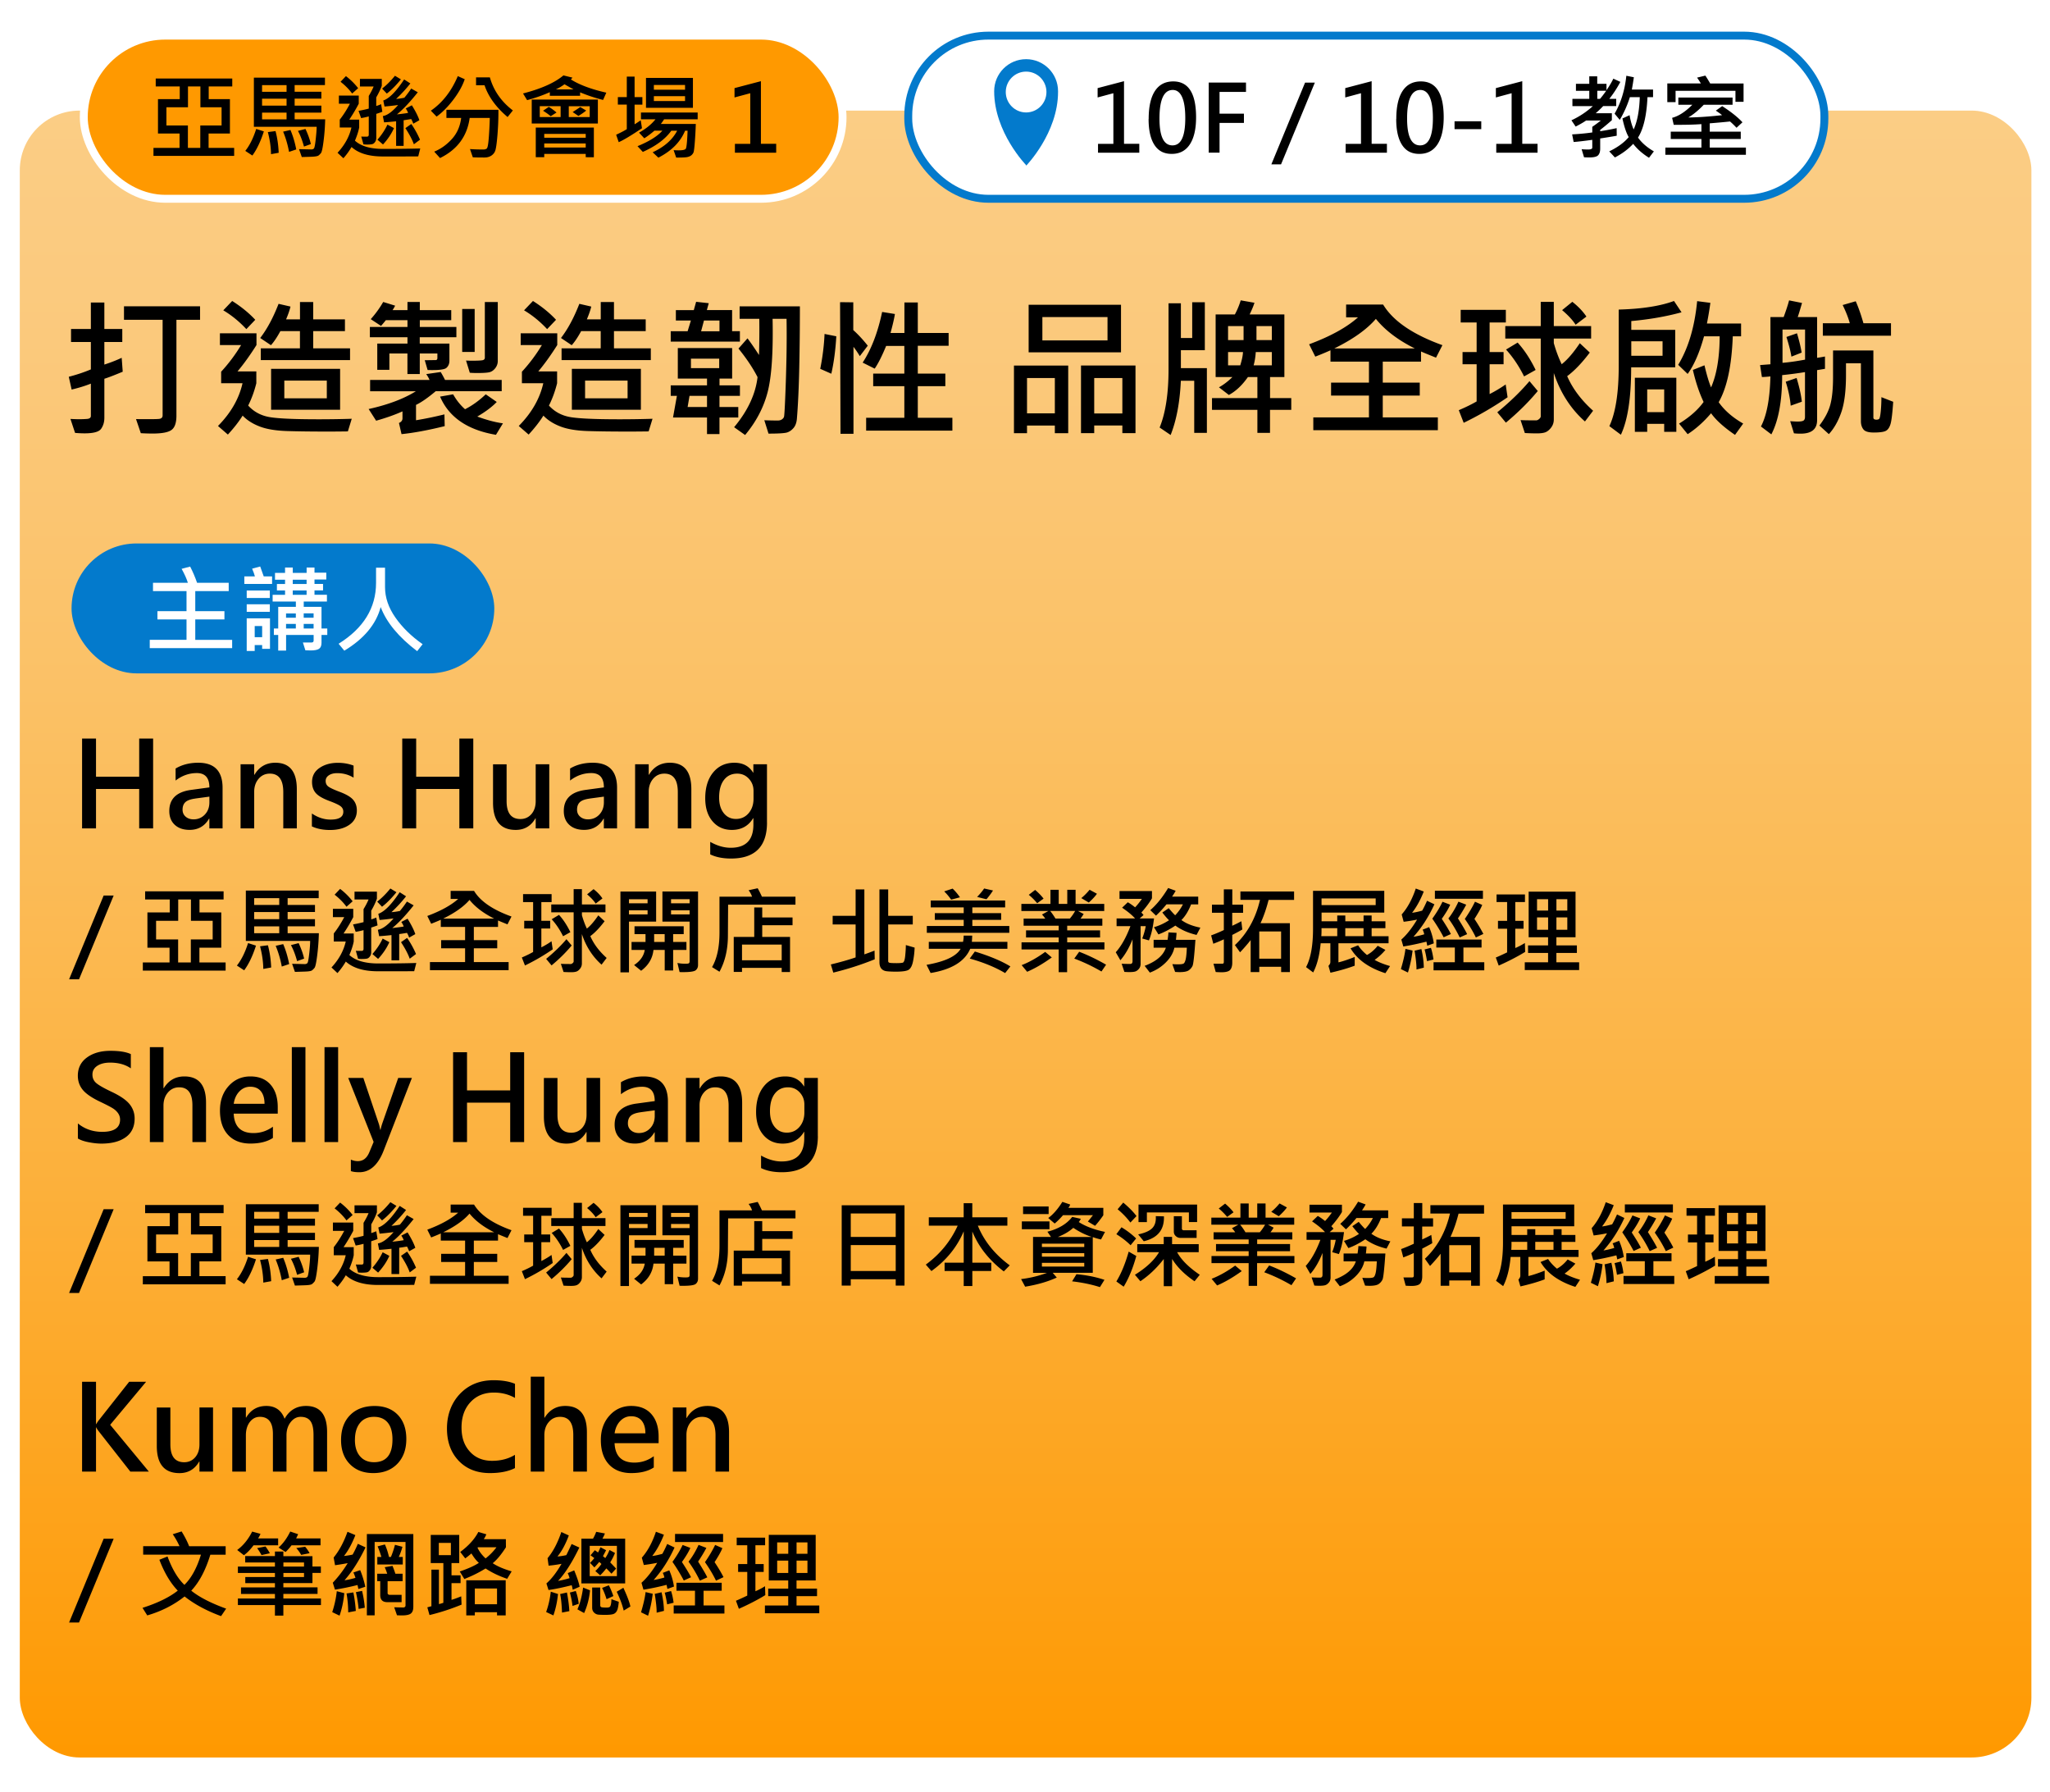 <svg id="_圖層_3" xmlns="http://www.w3.org/2000/svg" viewBox="0 0 518 452.83"><defs><linearGradient id="_未命名漸層_331" x1="255.15" y1="23.94" x2="255.15" y2="440.01" gradientUnits="userSpaceOnUse"><stop offset="0" stop-color="#fbcd85"/><stop offset=".14" stop-color="#fbc97c"/><stop offset=".35" stop-color="#fbc166"/><stop offset=".61" stop-color="#fcb342"/><stop offset=".91" stop-color="#fe9f11"/><stop offset="1" stop-color="#f90"/></linearGradient><filter id="drop-shadow-13" filterUnits="userSpaceOnUse"><feOffset dx="4" dy="4"/><feGaussianBlur result="blur" stdDeviation="2"/><feFlood flood-color="#000" flood-opacity=".4"/><feComposite in2="blur" operator="in"/><feComposite in="SourceGraphic"/></filter><style>.cls-1{fill:#037acc}.cls-1,.cls-2,.cls-3{stroke-width:0}.cls-3{fill:#fff}</style></defs><g style="filter:url(#drop-shadow-13)"><rect x="1" y="23.94" width="508.3" height="416.07" rx="15.1" ry="15.1" style="fill:url(#_未命名漸層_331);stroke-width:0"/><rect x="225.5" y="5" width="231.49" height="41.22" rx="20.27" ry="20.27" style="fill:#fff;stroke:#037acc;stroke-miterlimit:10;stroke-width:2px"/><path class="cls-2" d="M283.88 34.58h-10.43v-2.24h3.88V19.55l-3.98 1.07v-2.36l6.67-1.75v15.82h3.86v2.24Zm2.37-8.52c0-3.11.53-5.47 1.59-7.08 1.06-1.61 2.6-2.41 4.62-2.41 3.85 0 5.77 3.02 5.77 9.07 0 2.96-.53 5.24-1.58 6.84-1.05 1.6-2.58 2.4-4.57 2.4s-3.38-.75-4.37-2.26c-.98-1.51-1.48-3.69-1.48-6.55Zm2.73-.1c0 4.51 1.09 6.77 3.28 6.77s3.24-2.3 3.24-6.91-1.06-7.09-3.17-7.09c-2.23 0-3.35 2.41-3.35 7.23Zm21.86-6.74h-6.68v5.5h6.16v2.34h-6.16v7.51h-2.74V16.86h9.42v2.36Zm17.4-2.35-8.54 20.65h-2.45l8.52-20.65h2.47Zm18.21 17.71h-10.43v-2.24h3.88V19.55l-3.98 1.07v-2.36l6.67-1.75v15.82h3.86v2.24Zm2.37-8.52c0-3.11.53-5.47 1.59-7.08 1.06-1.61 2.6-2.41 4.62-2.41 3.85 0 5.77 3.02 5.77 9.07 0 2.96-.53 5.24-1.58 6.84-1.05 1.6-2.58 2.4-4.57 2.4s-3.38-.75-4.37-2.26c-.98-1.51-1.48-3.69-1.48-6.55Zm2.73-.1c0 4.51 1.09 6.77 3.28 6.77s3.24-2.3 3.24-6.91-1.06-7.09-3.17-7.09c-2.23 0-3.35 2.41-3.35 7.23Zm18.74 2.67h-6.75v-1.99h6.75v1.99Zm14.22 5.95h-10.43v-2.24h3.88V19.55l-3.98 1.07v-2.36l6.67-1.75v15.82h3.86v2.24Zm20.93-17.9c-.82 1.55-1.75 2.98-2.79 4.29h1.74v1.83h-3.3c-.37.42-.99 1.02-1.88 1.81h4.08v1.75a50.8 50.8 0 0 1-2.95 2.46v.33c1.5-.23 2.89-.49 4.16-.78l.02 1.92c-.72.14-2.11.37-4.18.69v2.6c0 .72-.17 1.27-.51 1.64-.34.37-1.07.55-2.18.55-.4 0-.86-.01-1.39-.03l-.61-2.04c.68.05 1.22.07 1.62.07.72 0 1.07-.16 1.07-.47v-1.97c-2.19.3-3.76.48-4.71.54l-.38-1.92c1.81-.1 3.5-.26 5.09-.49v-1.42c.81-.56 1.53-1.09 2.17-1.6h-3.73c-.53.39-1.41.9-2.64 1.54l-1.07-1.59c1.94-.89 3.75-2.08 5.41-3.58h-5.16v-1.83h4.26v-2.04h-3.37v-1.76h3.37v-1.9h2.01v1.9h2.34v1.62c.79-1.17 1.37-2.15 1.73-2.93l1.76.81Zm-3.58 2.25h-2.25v2.04h.69c.4-.45.92-1.13 1.57-2.04Zm12.05 15.31-1.23 1.62c-1.65-1.02-2.98-2.2-4-3.52-1.27 1.36-2.8 2.5-4.62 3.44l-1.43-1.54c2.15-1.04 3.79-2.24 4.92-3.6-.59-.99-1.12-2.56-1.59-4.71l1.81-.83c.24 1.42.58 2.62 1.03 3.6.92-2.04 1.44-4.75 1.54-8.15h-2.5c-.62 1.99-1.47 3.9-2.55 5.74l-1.31-1.57c1.59-2.73 2.58-5.92 2.97-9.58l1.9.38c-.15 1.04-.32 2.08-.51 3.11h5.36v1.92h-1.41c-.21 4.6-1 8.01-2.39 10.21.96 1.34 2.3 2.5 4.02 3.49Zm23.25.87h-20.35v-1.83h9.11v-2.17h-7.75v-1.85h7.75v-1.9c-1.9.14-4.23.19-7 .17l-.4-1.76c1.64-.43 3.34-1.53 5.1-3.3h-3.53v-1.83h13.7v1.83h-7.28c-1.35 1.41-2.65 2.48-3.91 3.21 2.29-.02 5.14-.21 8.53-.58-.21-.21-.74-.59-1.57-1.15l1.61-1.14c2.3 1.49 4.01 2.86 5.12 4.09l-1.5 1.38a20.82 20.82 0 0 0-1.64-1.59c-1.68.18-3.39.33-5.13.47v2.1h7.84v1.85h-7.84v2.17h9.14v1.83Zm-.58-13.39h-2.06v-2.77h-15.13v2.86h-2.09v-4.73h8.48c-.37-.61-.69-1.1-.96-1.47l2.1-.51c.31.47.72 1.13 1.22 1.99h8.43v4.64Z"/><path class="cls-1" d="M263.35 19.04c0-4.47-3.61-8.09-8.07-8.09s-8.07 3.62-8.07 8.09c0 10.41 8.07 18.67 8.07 18.67v.17s8.07-8.26 8.07-18.67v-.17Z"/><ellipse class="cls-3" cx="255.28" cy="19.25" rx="5.14" ry="5.16"/><rect x="17.17" y="5" width="191.73" height="41.22" rx="20.61" ry="20.61" style="stroke-miterlimit:10;stroke-width:2px;fill:#f90;stroke:#fff"/><path class="cls-2" d="M55.18 35.38h-20.4v-2.01h6.59v-3.64h-5.45v-8.69h5.5v-3.2h-6.07v-2.01h19.34v2.01h-5.95v3.2h5.36v8.69h-5.39v3.64h6.46v2.01ZM51.99 23.1h-5.35v-5.26H43.5v5.26h-5.45v4.6h5.43v5.67h3.13V27.7h5.38v-4.6Zm10.68 6.11c-.81 2.52-1.78 4.55-2.9 6.08l-1.79-1.17c1.1-1.37 2.02-3.22 2.76-5.55l1.94.63Zm15.5-3.06c-.05 1.9-.18 3.73-.41 5.48-.22 1.76-.44 2.77-.65 3.03-.21.26-.42.48-.65.64-.22.16-.8.26-1.73.3-.93.03-1.75.06-2.47.07l-.7-1.99 3.11.07c.3 0 .53-.09.67-.27.14-.18.29-.95.44-2.33s.23-2.41.23-3.11H60.15V15.62h17.96v1.88h-7.66v1.68h6.75v1.74h-6.75v1.76h6.75v1.77h-6.75v1.69h7.71Zm-9.76-6.96v-1.68h-6.19v1.68h6.19Zm0 3.5v-1.76h-6.19v1.76h6.19Zm0 3.46v-1.69h-6.19v1.69h6.19Zm-1.99 8.45-1.94.35c-.02-1.78-.29-3.64-.8-5.58l1.94-.25c.46 1.72.72 3.54.8 5.48Zm4.45-.85-1.83.62c-.34-1.81-.83-3.51-1.5-5.11l1.85-.42c.64 1.5 1.13 3.14 1.47 4.92Zm3.68-1.35-1.74.63c-.42-1.55-.93-2.87-1.52-3.96l1.9-.49c.63 1.35 1.09 2.62 1.36 3.82Zm27.64 1.1-.51 2.01c-.85.02-3.83.02-8.96.02-3.51 0-6.14-.8-7.89-2.39-.59 1.01-1.28 1.96-2.06 2.84l-1.48-1.38c1.82-1.97 2.99-4.1 3.51-6.39h-2.95v-1.99c.9-1.14 1.76-2.48 2.57-4.02h-2.79v-2.05h5.02v2.05a42.31 42.31 0 0 1-2.39 4.02h2.5v1.99c-.18.94-.53 2.05-1.07 3.33 1.52 1.39 3.89 2.08 7.13 2.08 3.68 0 6.8-.04 9.36-.11ZM86.5 18.28l-1.52 1.35c-.76-1.04-1.74-2.04-2.93-2.97l1.36-1.43c1.17.89 2.2 1.91 3.09 3.05Zm6.12 5.95c-.34.14-.85.32-1.54.54v6.06c0 .39-.09.72-.27.99s-.38.46-.62.55c-.23.1-.73.15-1.5.15-.32 0-.6-.02-.85-.05l-.56-1.97c.22.02.7.02 1.45.02.3 0 .45-.17.45-.51v-4.6c-.63.18-1.28.32-1.94.42L86.6 24c.93-.16 1.79-.35 2.58-.56v-3.2c.54-.89.95-1.69 1.23-2.39h-3.46v-1.92h5.52v1.73c-.32.91-.79 1.89-1.4 2.95v2.16c.4-.11.82-.26 1.23-.45l.31 1.9Zm2.93 4.14c-.65 1.46-1.57 2.83-2.77 4.13l-1.41-1.2c1.07-1.22 1.91-2.49 2.53-3.82l1.65.89Zm1.75-12.31c-1.23 1.52-2.41 2.71-3.56 3.58l-1.19-1.26c1.07-.82 2.15-1.89 3.25-3.24l1.5.91Zm4.66 10.32-1.54.87c-.09-.32-.26-.71-.51-1.17-.93.15-1.57.25-1.92.3v6.48h-1.9v-6.22c-1.07.12-2.08.21-3.04.27l-.31-1.59c1.11-.17 2.39-1.1 3.86-2.79-1.51.2-2.66.32-3.44.38l-.31-1.52c1.48-.49 3.24-2.26 5.27-5.32l1.57 1.01a33.83 33.83 0 0 1-3.6 3.91c.61-.04 1.3-.14 2.08-.3.63-.75 1.21-1.53 1.74-2.32l1.66.94c-1.96 2.47-3.72 4.33-5.27 5.59 1.4-.15 2.34-.28 2.81-.38-.09-.3-.29-.68-.58-1.12l1.54-.8c.94 1.51 1.57 2.77 1.9 3.77Zm.16 4.92-1.54 1.15c-.42-1.17-1.14-2.53-2.15-4.08l1.5-1.05c.9 1.31 1.63 2.64 2.2 3.98Zm11.31-15.29c-.55 1.64-1.5 3.36-2.86 5.15-1.36 1.79-2.77 3.23-4.25 4.3l-1.45-1.5c2.93-2.01 5.2-4.92 6.81-8.73l1.75.78Zm8.51 7.73c.02 2.18-.07 4.34-.25 6.48-.18 2.14-.38 3.46-.59 3.96s-.55.89-1.02 1.18-1.02.43-1.66.43c-1.46 0-2.44-.02-2.95-.05l-.71-2.08c1.1.08 2.24.11 3.42.11.29 0 .55-.07.79-.22s.42-1.12.55-2.91c.13-1.79.21-3.41.24-4.85h-5.08c-.63 4.62-3.13 8-7.49 10.14l-1.47-1.62c1.62-.66 3.1-1.7 4.42-3.14 1.33-1.44 2.12-3.23 2.39-5.37h-3.73v-2.06h13.11Zm3.65.16-1.33 1.67c-2.91-2.46-4.86-5.14-5.83-8.04h-2.14v-1.99h3.49c.94 3.34 2.88 6.12 5.81 8.36Zm23.62-4.5-.82 1.85c-1.91-.47-3.85-1.11-5.81-1.92v.87h-7.65v-.91c-1.81.8-3.72 1.47-5.74 2.01l-1.03-1.69c4.61-1.19 8.01-2.71 10.21-4.56l2.29.56c-.16.2-.3.35-.42.45 2.17 1.37 5.16 2.49 8.98 3.35Zm-2.14 7.8h-16.71v-6.05h16.71v6.05Zm-1.01 8.52H144v-.83h-10.48v.83h-2.14v-7.49h14.68v7.49Zm-8.4-10.15v-2.74h-5.27v2.74h5.27Zm-1.03-1.15-1.47.94c-.56-.47-1.21-.93-1.94-1.38l1.45-.98c.48.27 1.14.74 1.97 1.43Zm7.37 6.37v-.96h-10.48v.96H144Zm0 2.48v-1.03h-10.48v1.03H144Zm-3.06-14.68c-1.26-.7-2.02-1.14-2.3-1.3-.64.48-1.37.91-2.19 1.3h4.49Zm4.07 6.99v-2.74h-5.29v2.74h5.29Zm-.89-1.65c-.52.43-1.17.89-1.97 1.36l-1.45-.98c.91-.58 1.55-1 1.92-1.27l1.5.89Zm14.2-1.49h-1.97v4.96c.29-.16.81-.5 1.55-1.01l.32 2.01c-2.75 1.84-4.71 3.02-5.88 3.52l-.65-1.88c1.23-.57 2.13-1.04 2.69-1.41v-6.21h-2.26v-1.88h2.26v-5.19h1.97v5.19h1.97v1.88Zm13.96 3.7h-8.47c-.34.53-.62.91-.82 1.17h8.83c-.06 1.71-.15 3.27-.26 4.69-.11 1.42-.22 2.26-.33 2.52-.11.26-.29.5-.54.71-.25.21-.59.36-1.02.45-.43.09-1.37.13-2.81.13l-.65-1.88c.42.03.85.05 1.28.05.98 0 1.57-.12 1.78-.38.21-.26.37-1.79.47-4.58h-.63c-1.17 2.84-3.42 5.11-6.75 6.81l-1.45-1.36c2.96-1.36 5.02-3.18 6.2-5.45h-1.48c-1.48 2.09-3.88 3.88-7.2 5.36l-1.34-1.45c2.92-1.19 5.01-2.49 6.28-3.91h-2.01c-.91.78-1.77 1.42-2.56 1.92l-1.33-1.43c1.75-.97 3.13-2.09 4.16-3.37h-3.67v-1.71h14.33v1.71Zm-1.19-2.9h-11.86v-7.55h11.86v7.55Zm-1.99-4.57v-1.21h-7.88v1.21h7.88Zm0 2.86V20.3h-7.88v1.23h7.88Zm23.03 13.05H181.7v-2.24h3.88V19.55l-3.98 1.07v-2.36l6.67-1.75v15.82h3.86v2.24Z"/></g><path class="cls-2" d="M31.01 93.91c-2.2.92-3.75 1.51-4.64 1.78v9.87c0 1.06-.27 1.98-.81 2.76s-1.93 1.16-4.18 1.16c-.78 0-1.58-.04-2.41-.11l-1.17-3.53c.95.05 1.7.07 2.25.07.73 0 1.4-.03 2-.08.61-.06.91-.31.91-.75v-8.16c-1.34.54-2.96 1.05-4.86 1.5l-.72-3.23c1.98-.51 3.84-1.13 5.58-1.86v-6.92h-5.01v-3.3h5.01v-6.68h3.41v6.68h4.53v3.3h-4.53v5.7c1.6-.52 3.06-1.09 4.38-1.71l.26 3.51Zm19.54-13.12h-5.97V105c0 1.81-.41 3.01-1.24 3.62-.83.61-2.42.91-4.79.91-.96 0-1.95-.03-2.97-.09l-1.21-3.56c3.3.04 5.25.02 5.84-.05.59-.07.88-.37.88-.9V80.79h-9.76v-3.41h19.22v3.41Zm38.33 25.01-.98 3.19c-1.48.02-3.18.04-5.08.04-3.98 0-7.41-.04-10.27-.13-2.86-.09-5.18-.47-6.96-1.16-1.78-.69-3.2-1.6-4.28-2.74-.93 1.5-2.17 3.09-3.73 4.79l-2.5-2.17c3.25-3.29 5.32-6.89 6.2-10.8h-5.4v-2.91a41.44 41.44 0 0 0 5.05-6.74h-5.36V84.2h9.24v2.97c-1.61 2.55-3.2 4.77-4.79 6.66h4.75v2.99c-.52 2.07-1.21 3.95-2.06 5.64 1.32 1.45 2.96 2.39 4.92 2.82 1.95.43 6.26.65 12.91.65 2.71 0 5.49-.04 8.35-.13ZM64.5 80.79l-2.25 2.36c-1.77-1.9-3.71-3.49-5.83-4.75l2.25-2.36c2.29 1.45 4.23 3.03 5.83 4.75Zm23.94 10.19H65.9v-2.97h9.89v-4.36h-4.94c-.85 1.56-1.65 2.75-2.39 3.56l-2.71-1.82c1.72-2.23 3.27-5.1 4.64-8.63l3.01.69c-.2.88-.57 1.95-1.11 3.23h3.51V76.3h3.34v4.38h8.02v2.97h-8.02v4.36h9.31v2.97Zm-2.5 12.54H68.5V93.19h17.44v10.33Zm-3.36-2.89v-4.47H71.84v4.47h10.74Zm44.19-1.79h-16.68c-1.97 1.66-3.62 2.81-4.97 3.45v3.88c2.24-.36 4.63-.85 7.18-1.48l.07 2.97c-4.22 1.04-7.85 1.71-10.91 2.02l-.65-2.82c.59-.25.89-.64.89-1.17v-1.76c-1.88.85-4.1 1.64-6.66 2.36l-1.89-2.95c4.91-1.09 8.89-2.59 11.93-4.49H93.52v-2.86h15.01c-.15-.41-.43-.9-.83-1.48l3.66-.52c.38.63.75 1.3 1.09 2h14.32v2.86ZM115.3 85.2h-9.24v1.6h7.5v4.32c0 .77-.25 1.37-.76 1.82-.51.45-2.09.62-4.75.54l-.72-2.47 2.76-.04c.28 0 .43-.18.43-.54V89.3h-4.45v5.2h-3.12v-5.2h-4.56v4.14h-3.06V86.8h7.63v-1.6h-9.5v-2.6h9.5v-1.71h-5.47c-.21.28-.61.77-1.21 1.45l-2.6-1.71c1.19-1.32 2.24-2.77 3.15-4.34l3.01.93c-.22.46-.44.83-.65 1.13h3.77v-2.06h3.12v2.06h7.94v2.54h-7.94v1.71h9.24v2.6Zm11.78 21.76-1.76 2.89c-7.17-1.21-11.88-4.43-14.12-9.65l3.3-.58c.82 1.46 1.82 2.72 3.01 3.77 1.81-.92 3.55-2.17 5.23-3.77l2.78 1.93c-1.16 1.22-2.8 2.46-4.92 3.69 2.44.89 4.6 1.46 6.48 1.71Zm-7.14-18.05h-3.15V78.06h3.15v10.85Zm5.84 2.28c0 .64-.19 1.22-.56 1.73-.37.51-.8.85-1.29 1.04-.49.19-1.6.28-3.35.28-.66 0-1.28-.02-1.87-.07l-.95-3.08c.38.02.89.04 1.52.04 1.61 0 2.55-.06 2.82-.17.27-.11.41-.31.41-.59V76.31h3.27v14.9Zm39.1 14.61-.98 3.19c-1.48.02-3.18.04-5.08.04-3.98 0-7.41-.04-10.27-.13-2.86-.09-5.18-.47-6.96-1.16-1.78-.69-3.2-1.6-4.28-2.74-.93 1.5-2.17 3.09-3.73 4.79l-2.5-2.17c3.25-3.29 5.32-6.89 6.2-10.8h-5.4v-2.91a41.44 41.44 0 0 0 5.05-6.74h-5.36V84.2h9.24v2.97c-1.61 2.55-3.2 4.77-4.79 6.66h4.75v2.99c-.52 2.07-1.21 3.95-2.06 5.64 1.32 1.45 2.96 2.39 4.92 2.82 1.95.43 6.26.65 12.91.65 2.71 0 5.49-.04 8.35-.13ZM140.5 80.79l-2.25 2.36c-1.77-1.9-3.71-3.49-5.83-4.75l2.25-2.36c2.29 1.45 4.23 3.03 5.83 4.75Zm23.94 10.19H141.9v-2.97h9.89v-4.36h-4.94c-.85 1.56-1.65 2.75-2.39 3.56l-2.71-1.82c1.72-2.23 3.27-5.1 4.64-8.63l3.01.69c-.2.88-.57 1.95-1.11 3.23h3.51V76.3h3.34v4.38h8.02v2.97h-8.02v4.36h9.31v2.97Zm-2.5 12.54H144.5V93.19h17.44v10.33Zm-3.36-2.89v-4.47h-10.74v4.47h10.74Zm28.38-14.33h-17.48v-2.62h4.27l.83-2.71h-3.8v-2.62h4.53l.59-2.1 3.19.35-.48 1.74h6.38v5.33h1.97v2.62Zm0 13.71h-5.16v2.82h4.75v2.65h-4.75v4.19h-3.15v-4.19h-8.59l.98-5.47h-1.56v-2.65h9.17v-1.71h-7.38v-7.72H185v7.72h-3.19v1.71h5.16v2.65Zm-8.31 2.82v-2.82h-4.42l-.48 2.82h4.9Zm3.08-9.83v-2.39h-7.14V93h7.14Zm.07-9.31v-2.71h-3.92l-.72 2.71h4.64Zm20.32-6.27c0 5.18-.05 10.34-.16 15.47-.11 5.13-.31 9.44-.6 12.93-.09.98-.37 1.74-.84 2.3-.48.56-1.01.93-1.61 1.13-.6.2-2.17.3-4.72.3l-1.06-3.38c1.26.05 2.4.07 3.41.07.41 0 .75-.09 1.03-.28s.46-.41.54-.68c.08-.27.19-2.02.32-5.26.14-3.24.23-6.51.3-9.81.06-3.3.07-6.52.02-9.66h-3.53c.17 8.44-.24 14.6-1.25 18.5-1.01 3.9-2.9 7.51-5.69 10.85l-2.78-1.97c3.45-4.14 5.42-8.36 5.92-12.65-1.19-2.33-2.8-4.73-4.82-7.22l2.28-2.58c.67.87 1.64 2.27 2.91 4.21.09-3.36.11-6.41.07-9.15h-4.97v-3.15h15.23Zm9.2 7.54c-.2 3.5-.62 6.66-1.26 9.46l-2.8-1.24c.59-2.93.96-5.87 1.09-8.81l2.97.59Zm7.94 2.39-2 2.63a24 24 0 0 0-1.6-2.36v21.97h-3.28l-.11-33.21.07-.04 3.27.04v7.01c1.29 1.16 2.5 2.48 3.66 3.95Zm21.36 21.45h-21.76v-3.25h9.65v-7.98h-7.87v-3.19h7.87V87.4h-4.6c-1.03 2.51-1.99 4.42-2.89 5.73l-3.04-1.52c2.19-3.35 3.83-7.62 4.92-12.8l3.23.52c-.19 1.18-.56 2.77-1.11 4.79h3.51v-7.7h3.38v7.7h7.79v3.23h-7.79v7.03h6.96v3.19h-6.96v7.98h8.74v3.25Zm29.3.64h-3.38v-1.93h-7.03v1.93h-3.3V92.35h13.71v17.09Zm-3.38-5.01v-8.92h-7.03v8.92h7.03Zm16.72-15.42h-23.34V76.99h23.34v12.02ZM279.85 86v-5.9h-16.46V86h16.46Zm7.07 23.43h-3.32v-1.93h-7.11v1.93h-3.34V92.34h13.77v17.09Zm-3.32-4.97V95.5h-7.11v8.96h7.11Zm21.35 4.9h-3.19V96.19h-3.38c-.25 5.43-1.11 10-2.58 13.71l-2.78-1.89c1.5-3.67 2.25-8.59 2.25-14.75V76.62h3.12v8.78h2.86v-9.04h3.19v12.12h-6.05v4.53h6.57v16.37Zm21.32-5.81h-5.36v5.81h-3.19v-5.81h-11.47v-2.97h11.47v-5.33h-2.39c-1.47 2.1-3.08 3.61-4.82 4.53l-2.5-1.93c1.15-.63 2.29-1.5 3.41-2.6h-4.25V79.44h4.86c.62-1.15 1.11-2.34 1.48-3.56l3.47.61c-.22.74-.63 1.73-1.22 2.95h8.78v15.81h-3.62v5.33h5.36v2.97Zm-12.04-17.63v-3.54h-3.92v3.54h3.92Zm-.15 3.02h-3.77v3.36h3.08c.43-1.39.66-2.5.69-3.36Zm7.29 3.36v-3.36h-4.06c-.07 1.2-.25 2.32-.54 3.36h4.6Zm0-6.38v-3.54h-3.88v3.54h3.88Zm43.1 1.29-1.61 3.15c-1.88-.75-3.14-1.27-3.79-1.56v2.56h-9.67v5.31h9.35v3.27h-9.35v5.51h13.92v3.23h-31.47v-3.23h14.06v-5.51h-9.57v-3.27h9.57v-5.31h-9.72V88.5c-1.15.52-2.43 1.05-3.84 1.6l-1.56-3.12c5.37-1.99 9.49-4.26 12.36-6.81h-3.01v-3.23h9.35c2.5 4.14 7.49 7.56 14.97 10.26Zm-6.96.83c-4.26-2.12-7.54-4.61-9.85-7.48-2.28 2.66-5.78 5.15-10.52 7.48h20.37Zm23.44 12.32a84.72 84.72 0 0 1-11.1 6.46l-1.24-3.19c1.69-.72 3.2-1.45 4.51-2.21v-9.39h-3.56v-3.08h3.56v-7.48h-4.03v-3.19h11.41v3.19h-4.1v7.48h3.53v3.08h-3.53v7.53c1.41-.72 2.76-1.53 4.06-2.43l.48 3.23Zm7.61-1.56c-2.3 2.77-4.99 5.43-8.05 7.98l-2.17-2.62c3.27-2.68 5.97-5.31 8.13-7.87l2.1 2.5Zm13.99 4.97-2.06 2.71c-3.6-3.19-6.22-7.27-7.87-12.25v11.75c0 .74-.21 1.4-.63 1.98-.42.58-.88.97-1.37 1.2-.5.22-1.26.33-2.3.33-.95 0-1.96-.03-3.02-.09l-1.08-3.27c.64.05 1.96.07 3.95.07.22 0 .47-.11.74-.34.27-.23.41-.45.41-.68V85.53h-8.96v-3.15h8.96v-6.12h3.3v6.12h9.43v3.15h-9.43v1.15c.54 1.92 1.21 3.7 1.99 5.34 1.45-1.14 2.97-2.91 4.58-5.31l2.52 2.36c-2 2.65-3.91 4.63-5.71 5.96 1.35 3.12 3.53 6.03 6.55 8.74Zm-14.53-10.3-2.91 1.63c-1.29-2.6-2.81-4.86-4.56-6.79l2.93-1.76c1.72 1.89 3.23 4.2 4.55 6.92Zm12.84-13.49-2.73 2.06c-.69-1.11-1.83-2.34-3.41-3.69l2.58-2.1c1.48 1.16 2.67 2.41 3.56 3.73Zm24.03-1.08c-3.87 1.06-8.1 1.8-12.69 2.21v2.23h11.1v9.46h-11.13c0 7.69-.87 13.37-2.6 17.03l-2.91-2.17c1.57-3.38 2.36-8.43 2.36-15.16V78.21c5.84-.16 10.5-.88 13.97-2.17l1.91 2.86Zm-4.79 10.98v-3.66h-7.9v3.66h7.9Zm3.49 19.22h-3.08v-2.02h-4.29v2.02h-3.12V95.43h10.48v13.67Zm-3.08-4.97v-5.75h-4.29v5.75h4.29Zm19.96 2.88-2.06 2.86c-2.82-1.93-4.84-3.75-6.05-5.47-1.83 2.15-3.8 3.92-5.92 5.29l-2.17-2.67c2.7-1.65 4.76-3.47 6.2-5.47-1.1-2.31-2-5.01-2.71-8.09l2.93-1.17c.59 2.51 1.15 4.37 1.67 5.58 1.42-3.25 2.15-7.55 2.17-12.9h-3.95c-1.15 4.13-2.53 7.3-4.14 9.5l-2.39-2.3c2.56-4.21 4.16-9.57 4.79-16.09l3.34.43c-.21 1.6-.5 3.34-.87 5.23h8.63v3.23h-2.1c-.27 7.43-1.46 12.98-3.56 16.64 1.46 2.08 3.53 3.88 6.2 5.4Zm20.67-13.83-1.99.33v12.62c0 2.29-1.39 3.43-4.16 3.43-.68 0-1.24-.03-1.69-.09l-.95-3.06c.83.06 1.45.09 1.87.09.79 0 1.3-.09 1.53-.27.23-.18.34-.48.34-.9V94.01c-1.71.28-3.63.54-5.77.76 0 6.48-.91 11.47-2.73 14.97l-2.63-1.99c1.46-2.78 2.26-7 2.39-12.65-.93.1-1.65.15-2.15.15l-.46-3.02 2.62-.2V80.1h3.34c.64-1.74 1.1-3.15 1.37-4.21l3.27.65c-.5 1.74-.86 2.93-1.09 3.56h4.9v10.3c.41-.05 1.07-.16 1.99-.33v3.12Zm-5.03-2.32v-7.61h-5.7v8.41c1.58-.12 3.48-.39 5.7-.8Zm-.83 10.63-2.8 1c-.17-1.93-.59-3.95-1.26-6.05l2.75-.95c.72 2.41 1.16 4.41 1.32 5.99Zm-.04-12.41-2.58 1.02c-.19-1.26-.61-2.92-1.26-4.97l2.67-.93c.59 2 .98 3.63 1.17 4.88Zm23.14 12.41c-.19 2.83-.41 4.69-.66 5.57-.25.88-.64 1.47-1.15 1.76-.51.3-1.55.45-3.11.45-1.35 0-2.23-.27-2.63-.82-.41-.54-.61-1.22-.61-2.04V91.77h-3.77v2.97c0 4.02-.4 7.16-1.19 9.43-.79 2.26-1.84 4.1-3.14 5.51l-2.39-2.17c1.41-1.86 2.34-3.64 2.78-5.35.45-1.71.67-4.01.67-6.89v-6.72h10.19v16.94c0 .36.27.54.8.54.28 0 .5-.07.66-.2.15-.14.29-.76.4-1.87s.17-2.32.17-3.62l2.99 1.17Zm-.56-16.68H460.6v-3.15h6.81c-.36-1.35-.96-2.88-1.8-4.6l3.3-.95c.69 1.55 1.34 3.4 1.95 5.55h6.96v3.15ZM38.69 209.28h-3.52v-9.96H24.26v9.96h-3.52v-22.69h3.52v9.64h10.91v-9.64h3.52v22.69Zm5.68-15.12c1.65-.98 3.56-1.46 5.73-1.46 4.09 0 6.14 2.11 6.14 6.34v10.24H52.9v-2.46h-.07c-1.1 1.89-2.74 2.84-4.92 2.84-1.59 0-2.84-.43-3.76-1.29s-1.37-2.02-1.37-3.47c0-3.05 1.81-4.82 5.43-5.33l4.7-.64c0-2.41-1.06-3.62-3.18-3.62-1.94 0-3.73.63-5.36 1.89v-3.03Zm4.97 7.59c-1.17.16-2 .45-2.48.89s-.73 1.08-.73 1.93c0 .71.26 1.3.78 1.75s1.18.68 1.99.68c1.15 0 2.11-.41 2.87-1.22s1.14-1.84 1.14-3.08v-1.44l-3.57.48Zm25.67 7.53h-3.43v-9.16c0-3.12-1.13-4.67-3.4-4.67-1.14 0-2.09.43-2.83 1.3s-1.12 1.96-1.12 3.29v9.24h-3.44v-16.2h3.44v2.65h.07c1.2-2.02 2.96-3.03 5.27-3.03 3.62 0 5.43 2.23 5.43 6.68v9.9Zm3.8-3.76c1.51 1.03 3.09 1.54 4.72 1.54 2.15 0 3.22-.66 3.22-1.99 0-.56-.22-1.01-.67-1.37s-1.46-.83-3.03-1.41c-1.65-.63-2.76-1.31-3.34-2.03s-.86-1.62-.86-2.7c0-1.49.62-2.68 1.88-3.54s2.8-1.3 4.64-1.3c1.42 0 2.74.23 3.97.7v3.05c-1.23-.76-2.61-1.14-4.13-1.14-.87 0-1.57.18-2.11.54s-.81.83-.81 1.42.2 1.03.59 1.36 1.31.77 2.73 1.32c1.76.64 2.96 1.33 3.6 2.06s.96 1.63.96 2.72c0 1.53-.62 2.74-1.88 3.62s-2.89 1.32-4.92 1.32c-1.74 0-3.26-.3-4.56-.91v-3.24Zm40.78 3.76h-3.52v-9.96h-10.91v9.96h-3.52v-22.69h3.52v9.64h10.91v-9.64h3.52v22.69Zm19.2 0h-3.43v-2.53h-.07c-1.12 1.94-2.78 2.92-4.98 2.92-3.82 0-5.73-2.29-5.73-6.87v-9.71h3.43v9.29c0 3.03 1.16 4.54 3.49 4.54 1.13 0 2.06-.42 2.78-1.25s1.08-1.92 1.08-3.27v-9.32h3.43v16.2Zm5.26-15.12c1.65-.98 3.56-1.46 5.73-1.46 4.09 0 6.14 2.11 6.14 6.34v10.24h-3.34v-2.46h-.07c-1.1 1.89-2.74 2.84-4.92 2.84-1.59 0-2.84-.43-3.76-1.29s-1.37-2.02-1.37-3.47c0-3.05 1.81-4.82 5.43-5.33l4.7-.64c0-2.41-1.06-3.62-3.18-3.62-1.94 0-3.73.63-5.36 1.89v-3.03Zm4.97 7.59c-1.17.16-2 .45-2.48.89s-.73 1.08-.73 1.93c0 .71.26 1.3.78 1.75s1.18.68 1.99.68c1.15 0 2.11-.41 2.87-1.22s1.14-1.84 1.14-3.08v-1.44l-3.57.48Zm25.68 7.53h-3.43v-9.16c0-3.12-1.13-4.67-3.4-4.67-1.14 0-2.09.43-2.83 1.3s-1.12 1.96-1.12 3.29v9.24h-3.44v-16.2h3.44v2.65h.07c1.2-2.02 2.96-3.03 5.27-3.03 3.62 0 5.43 2.23 5.43 6.68v9.9Zm19.11-1.49c0 6.07-3.04 9.11-9.11 9.11-2.06 0-3.81-.35-5.24-1.05v-3.16c1.78 1 3.5 1.49 5.17 1.49 3.83 0 5.74-1.96 5.74-5.87v-1.61h-.06c-1.19 1.98-2.98 2.97-5.38 2.97-2.03 0-3.66-.73-4.89-2.18s-1.84-3.39-1.84-5.81c0-2.73.67-4.91 2.01-6.54s3.13-2.44 5.37-2.44c2.12 0 3.69.83 4.72 2.5h.06v-2.12h3.44v14.71Zm-3.41-8c0-1.2-.4-2.22-1.19-3.07s-1.77-1.27-2.93-1.27c-1.42 0-2.53.53-3.35 1.6s-1.22 2.55-1.22 4.45c0 1.64.39 2.95 1.17 3.93s1.81 1.47 3.09 1.47 2.36-.48 3.19-1.45 1.24-2.19 1.24-3.66v-2.01ZM28.72 226.25l-8.75 21.16h-2.51l8.73-21.16h2.53ZM57 245.22H36.09v-2.06h6.75v-3.73h-5.59v-8.91h5.64v-3.28h-6.22v-2.06H56.5v2.06h-6.09v3.28h5.5v8.91h-5.52v3.73h6.62v2.06Zm-3.27-12.59h-5.48v-5.39h-3.22v5.39h-5.59v4.71h5.57v5.81h3.21v-5.81h5.52v-4.71Zm10.95 6.28c-.83 2.59-1.82 4.66-2.98 6.23l-1.84-1.2c1.12-1.41 2.07-3.3 2.82-5.68l1.99.64Zm15.89-3.14a55.54 55.54 0 0 1-.42 5.62c-.23 1.8-.45 2.84-.66 3.11s-.43.49-.66.66-.82.27-1.78.3-1.8.06-2.53.08l-.71-2.04 3.19.07c.31 0 .54-.09.69-.28.14-.18.29-.98.45-2.38s.23-2.47.23-3.19H62.12v-12.73h18.41v1.92h-7.85v1.72h6.91v1.78h-6.91v1.8h6.91v1.82h-6.91v1.73h7.9Zm-10.01-7.14v-1.72h-6.34v1.72h6.34Zm0 3.59v-1.8h-6.34v1.8h6.34Zm0 3.55v-1.73h-6.34v1.73h6.34Zm-2.04 8.66-1.99.36c-.02-1.83-.3-3.73-.82-5.72l1.99-.26c.47 1.76.74 3.63.82 5.61Zm4.56-.87-1.88.63c-.34-1.85-.86-3.6-1.54-5.24l1.9-.43c.66 1.54 1.16 3.22 1.51 5.04Zm3.77-1.38-1.78.64c-.43-1.59-.95-2.95-1.56-4.05l1.95-.5c.65 1.38 1.11 2.69 1.39 3.91Zm28.34 1.12-.53 2.06c-.87.02-3.93.02-9.19.02-3.59 0-6.29-.82-8.09-2.45-.61 1.04-1.31 2.01-2.11 2.91l-1.51-1.42c1.87-2.02 3.07-4.21 3.6-6.55h-3.02v-2.04c.92-1.16 1.8-2.54 2.64-4.12h-2.86v-2.1h5.14v2.1c-.81 1.54-1.63 2.91-2.45 4.12h2.57v2.04c-.18.96-.55 2.1-1.1 3.41 1.55 1.42 3.99 2.13 7.31 2.13 3.77 0 6.97-.04 9.6-.12Zm-16.08-15.6-1.56 1.38c-.78-1.07-1.78-2.09-3-3.05l1.39-1.46c1.2.91 2.26 1.96 3.16 3.13Zm6.27 6.09c-.34.14-.87.32-1.58.55v6.21c0 .4-.09.74-.28 1.01-.18.28-.39.47-.63.57-.24.1-.75.15-1.54.15-.33 0-.62-.02-.87-.05l-.57-2.02c.23.02.72.02 1.49.02.3 0 .46-.18.46-.53v-4.71c-.65.18-1.31.32-1.99.43l-.66-1.88c.95-.16 1.84-.36 2.65-.57v-3.28c.55-.91.98-1.73 1.27-2.45h-3.55v-1.97h5.66v1.77c-.33.93-.8 1.94-1.43 3.02v2.21c.41-.12.84-.27 1.27-.46l.32 1.95Zm3 4.24c-.66 1.49-1.61 2.9-2.84 4.23l-1.44-1.23c1.09-1.25 1.96-2.55 2.59-3.91l1.69.91Zm1.79-12.62c-1.26 1.55-2.47 2.78-3.64 3.67l-1.22-1.29c1.09-.84 2.2-1.94 3.33-3.32l1.54.94Zm4.78 10.58-1.58.89c-.09-.33-.27-.73-.53-1.2-.95.16-1.61.26-1.97.3v6.64h-1.95v-6.38c-1.09.12-2.13.22-3.12.28l-.32-1.63c1.13-.17 2.45-1.12 3.96-2.86-1.55.2-2.72.33-3.53.39l-.32-1.56c1.52-.5 3.32-2.32 5.4-5.45l1.61 1.03c-1.1 1.41-2.33 2.74-3.69 4.01.62-.04 1.34-.14 2.13-.3.65-.77 1.24-1.57 1.78-2.38l1.7.96c-2.01 2.53-3.81 4.44-5.4 5.73 1.44-.16 2.4-.29 2.88-.39-.09-.31-.29-.7-.6-1.15l1.58-.82c.96 1.55 1.61 2.84 1.95 3.87Zm.16 5.04-1.58 1.18c-.43-1.2-1.16-2.6-2.2-4.18l1.54-1.08c.92 1.34 1.67 2.7 2.25 4.08Zm24.14-9.49-1.02 1.99c-1.19-.48-1.98-.8-2.39-.98v1.62h-6.11v3.35h5.91v2.06h-5.91v3.48h8.79v2.04h-19.88v-2.04h8.88v-3.48h-6.05v-2.06h6.05v-3.35h-6.14v-1.8c-.73.33-1.54.66-2.43 1.01l-.98-1.97c3.39-1.26 5.99-2.69 7.8-4.3h-1.9v-2.04h5.91c1.58 2.62 4.73 4.78 9.46 6.48Zm-4.39.53c-2.69-1.34-4.76-2.91-6.22-4.72-1.44 1.68-3.65 3.25-6.64 4.72h12.87Zm14.8 7.77a52.61 52.61 0 0 1-7.01 4.08l-.79-2.02c1.07-.45 2.02-.92 2.85-1.39v-5.93h-2.25v-1.95h2.25v-4.72h-2.54v-2.02h7.21v2.02h-2.59v4.72h2.23v1.95h-2.23v4.76c.89-.45 1.75-.96 2.57-1.54l.3 2.04Zm4.8-.98c-1.45 1.75-3.15 3.43-5.09 5.04l-1.37-1.65c2.06-1.7 3.77-3.35 5.13-4.97l1.32 1.58Zm8.84 3.14-1.3 1.71c-2.27-2.02-3.93-4.59-4.97-7.73v7.42c0 .47-.13.88-.4 1.25s-.55.62-.87.76-.8.21-1.45.21c-.6 0-1.24-.02-1.91-.06l-.68-2.06c.41.03 1.24.05 2.5.05.14 0 .3-.07.47-.22.17-.14.26-.29.26-.43v-12.41h-5.66v-1.99h5.66v-3.87h2.09v3.87h5.95v1.99h-5.95v.73c.34 1.21.76 2.34 1.25 3.38.91-.72 1.88-1.84 2.89-3.35l1.59 1.49c-1.27 1.67-2.47 2.93-3.61 3.76.85 1.97 2.23 3.81 4.14 5.52Zm-9.18-6.5-1.84 1.03c-.81-1.64-1.77-3.07-2.88-4.29l1.85-1.11c1.09 1.2 2.04 2.65 2.87 4.37Zm8.11-8.52-1.72 1.3c-.44-.7-1.16-1.48-2.16-2.33l1.63-1.32c.94.73 1.69 1.52 2.25 2.36Zm13.57 5.86h-6.87v12.81h-2.16v-20.41h9.02v7.61Zm-2.17-4.63v-1.03h-4.7v1.03h4.7Zm0 2.8v-1.03h-4.7v1.03h4.7Zm9.82 8.98h-3.36v5.19h-2.13v-5.19h-2.84c-.23 2.14-1.27 3.89-3.12 5.26l-1.78-1.44c1.55-1.02 2.45-2.3 2.7-3.82h-3.34v-2.02h3.53V236h-2.78v-1.99h12.43V236h-2.67v1.97h3.36v2.02Zm-5.5-2.02V236h-2.66v1.97h2.66Zm8.43 5.84c0 .54-.19.97-.57 1.3s-1.46.49-3.22.49c-.33 0-.62 0-.87-.02l-.55-2.3c.58.13 1.27.2 2.06.2.43 0 .71-.04.83-.12.12-.08.19-.24.19-.49v-10.03h-6.87v-7.61h9v18.57Zm-2.13-15.6v-1.03h-4.69v1.03h4.69Zm0 2.8v-1.03h-4.69v1.03h4.69Zm26.75-2.45h-17.02l-.05 7.78c0 3.5-.71 6.55-2.13 9.16l-1.88-1.17c1.25-2.15 1.88-5.05 1.88-8.7v-9.09h8.23c-.17-.54-.46-1.08-.87-1.63l2.29-.5c.28.47.64 1.18 1.08 2.13H201v2.02Zm-.74 5.19h-7.66v2.95h7.03v8.87h-2.11v-1.05h-10.03v1.03h-2.09v-8.85h5.18v-7.44h2.02v2.52h7.66v1.97Zm-2.74 8.85v-3.96h-10.03v3.96h10.03Zm23.5-.24a74.8 74.8 0 0 1-10.46 3.36l-.62-2.06c2.41-.58 4.5-1.17 6.26-1.78v-8.33h-5.8v-2.18h5.8v-6.67h2.21v16.41c.67-.23 1.53-.54 2.57-.95l.05 2.2Zm10.09-2.95c-.05 1.3-.2 2.47-.42 3.53s-.59 1.74-1.08 2.06-1.56.48-3.21.48c-1.02 0-1.82-.04-2.39-.11s-1.01-.3-1.32-.67-.47-.91-.47-1.62V224.7h2.21v6.67h6.21v2.18h-6.21v9.27c0 .18.09.31.26.39s.8.12 1.87.12c.69 0 1.2-.04 1.52-.11.33-.07.54-.66.65-1.75.11-1.09.16-2 .16-2.71l2.21.64Zm23.44.29h-9.39c-1.38 3.21-4.72 5.25-10.01 6.12l-1.03-2.06c4.66-.82 7.53-2.17 8.61-4.05h-8.04v-1.76h8.65c.11-.51.16-1.04.16-1.58h2.16c-.02.63-.05 1.16-.09 1.58h8.98v1.76Zm.48-4.03h-20.84v-1.73h9.32v-1.54h-7.3v-1.7h7.3v-1.46h-8.33v-1.73h18.8v1.73h-8.29v1.46h7.28v1.7h-7.28v1.54h9.34v1.73Zm-12.46-8.98-2.23.6c-.52-.75-1.11-1.45-1.76-2.09l2.13-.7c.69.66 1.3 1.39 1.85 2.19Zm12.73 17.47-1.32 1.68c-2.52-1.49-5.5-2.71-8.95-3.67l1.3-1.78c3.78 1.16 6.77 2.41 8.98 3.77Zm-4.39-19.18c-.45.71-1 1.45-1.65 2.21l-2.36-.59c.76-.78 1.35-1.49 1.77-2.13l2.24.5Zm28.14 14.89h-9.41v5.75h-2.13v-5.75h-9.39v-1.8h9.39v-1.22h-8.25v-1.8h8.25v-1.17h-8.86v-1.8h5.47c-.26-.38-.54-.73-.83-1.03l1.61-.89h-6.82v-1.79h7.35v-3.57h2.09v3.57h2.16v-3.57h2.1v3.57h7.24v1.79h-6.62l1.42.75c-.31.52-.58.91-.8 1.17h5.52v1.8h-8.88v1.17h8.31v1.8h-8.31v1.22h9.41v1.8Zm-13.29 2.02c-2.2 1.59-4.28 2.79-6.22 3.62l-1.39-1.68c1.89-.73 3.88-1.84 5.95-3.34l1.66 1.39Zm-2.07-14.86-1.61 1.16c-.7-.83-1.41-1.54-2.13-2.12l1.61-1.24c.85.72 1.56 1.45 2.13 2.2Zm7.97 3.12h-6.3c.46.56.91 1.2 1.34 1.92h3.63c.52-.61.96-1.25 1.34-1.92Zm7.83 13.57-1.17 1.72c-2.3-1.34-4.59-2.42-6.87-3.26l1.24-1.73c2.17.83 4.44 1.92 6.8 3.27Zm-2.31-17.93c-.45.65-1.13 1.39-2.06 2.23l-1.9-1.12c.73-.59 1.43-1.3 2.1-2.11l1.86 1.01Zm14.42 6.25c-.27 2.3-.7 4.15-1.29 5.54l-1.69-.48c.41-1.06.71-2.1.89-3.12h-1.3v9.53c0 .48-.13.89-.4 1.22s-.56.56-.87.68-.85.18-1.61.18c-.36 0-.77-.02-1.22-.05l-.69-2.06c.45.03 1.18.05 2.18.05.38 0 .57-.24.57-.71v-5.52c-.85 2.16-1.88 3.93-3.07 5.3l-1.17-2.02c1.39-1.54 2.63-3.74 3.71-6.6h-3.5v-1.95h4.66c-.7-.8-1.79-1.71-3.27-2.71l1.44-1.37c.52.28 1.14.71 1.85 1.28.56-.59 1.14-1.31 1.72-2.14h-5.66v-1.97h8.2v1.83c-.6 1.05-1.5 2.25-2.68 3.6.16.15.35.36.55.63l-.98.86h3.62Zm10.46 5.4c-.27 3.91-.51 6.1-.72 6.56s-.54.84-.96 1.14-1.2.46-2.31.46c-.32 0-.7-.02-1.14-.05l-.7-1.97c.42.03.9.05 1.44.05.73 0 1.2-.07 1.41-.2.2-.13.37-.47.51-1.03s.24-1.54.3-2.97h-3.15c-.28 1.32-1 2.56-2.15 3.71s-2.5 2.01-4.04 2.58l-1.32-1.71c2.95-1.11 4.73-2.64 5.36-4.58h-3.09v-1.99h3.53c.12-.83.2-1.45.21-1.88l2.05.11c0 .27-.05.86-.15 1.77h4.95Zm1.25-3.07-.96 1.83c-2.11-.5-3.89-1.28-5.36-2.36-1.41.95-2.83 1.7-4.28 2.23l-1.12-1.82c1.31-.38 2.58-.96 3.8-1.76-.46-.43-1.02-1.08-1.69-1.95l1.62-1.1c.74.9 1.29 1.5 1.63 1.8.82-.87 1.47-1.79 1.95-2.77h-4.15a28.06 28.06 0 0 1-2.65 2.86l-1.44-1.39c1.61-1.4 3.11-3.26 4.51-5.59l1.9.69c-.2.39-.5.89-.91 1.49h6.61v1.95h-1.8c-.67 1.7-1.49 3.02-2.45 3.96 1.23.9 2.84 1.54 4.8 1.92Zm10.78-3.75h-2.73v3.27c.89-.41 1.66-.79 2.3-1.15l.25 2.09c-.68.4-1.53.86-2.54 1.37v7.01c0 .81-.18 1.42-.53 1.82s-1.08.6-2.17.6c-.48 0-.98-.02-1.48-.06l-.57-2.09h2.24c.25 0 .38-.15.38-.46v-5.71c-.75.36-1.64.73-2.66 1.12l-.55-2.11c1.18-.44 2.25-.89 3.21-1.35v-4.37h-3v-2.04h3v-3.88h2.14v3.88h2.73v2.04Zm12.89-3.26h-6.43c-.57 2.22-1.25 4.18-2.04 5.88h7.42v12.35h-2.21v-1.34h-5.52v1.34h-2.18v-8.09c-.85 1.08-1.75 2.11-2.68 3.09l-1.3-1.82c3.13-2.95 5.25-6.75 6.34-11.43h-4.95v-2.11h13.56v2.11Zm-3.27 14.84v-6.87h-5.52v6.87h5.52Zm27.15-3.89H338.2v4.82c.98-.22 2.35-.67 4.11-1.36v2.2c-1.66.63-3.71 1.23-6.13 1.78l-.5-1.73c.32-.34.48-.66.48-.96v-4.75h-2.45c-.28 3.04-.91 5.5-1.89 7.37l-1.8-1.35c1.17-2.19 1.76-5.42 1.76-9.7v-9.57h18v5.5h-15.84v2.19h3.96v-1.46h2.04v1.46h4.61v-1.46h2.04v1.46h3.48v1.75h-3.48v2.02h4.28v1.8Zm-12.96-1.8v-2.02h-3.98c.02.77 0 1.45-.05 2.02h4.03Zm9.71-7.84v-1.69h-13.68v1.69h13.68Zm-3.07 7.84v-2.02h-4.61v2.02h4.61Zm6.7 7.56-1.18 1.8c-4.17-1.34-7.11-3.43-8.8-6.29l1.91-.76c.56.86 1.31 1.68 2.24 2.45.98-.52 1.88-1.3 2.71-2.33l1.95 1.05c-.82.97-1.73 1.81-2.73 2.52 1.05.59 2.35 1.11 3.91 1.56Zm5.69-3.91c-.21 1.84-.6 3.68-1.17 5.54l-1.78-.87c.62-2.09 1-3.79 1.15-5.11l1.8.43Zm5.52-11.7c-1.45 3.16-3.21 5.89-5.29 8.21.94-.15 1.84-.36 2.72-.63-.09-.42-.22-.81-.41-1.17l1.65-.64c.56 1.27.96 2.63 1.18 4.1l-1.66.6c-.06-.34-.13-.68-.21-1.03-2.11.53-4.05.94-5.84 1.22l-.5-1.75c1.34-1.18 2.67-2.86 3.98-5.04-1.16.23-2.29.42-3.39.55l-.5-1.85c1.48-1.68 2.66-3.86 3.56-6.55l2.02.75c-.84 2.14-1.83 3.93-2.95 5.37.63-.06 1.48-.24 2.54-.53.32-.53.73-1.36 1.24-2.5l1.85.89Zm-2.68 16.01-1.85.46c.02-1.05-.14-2.63-.48-4.75l1.72-.41c.38 1.67.59 3.24.61 4.7Zm2.44-2.06-1.63.41c-.21-1.3-.42-2.29-.62-2.95l1.61-.41c.27.81.49 1.8.64 2.95Zm4.39-6.43-1.82.82c-.75-1.46-1.7-3.03-2.86-4.71 1.09-1.51 1.94-2.93 2.57-4.27l1.95.74c-.41.96-1.12 2.15-2.13 3.57 1.16 1.77 1.92 3.05 2.3 3.84Zm8.45 9.16h-12.82v-2.04h5.38v-3.71h-4.68v-2.02h11.43v2.02h-4.58v3.71h5.27v2.04Zm-.34-18.07h-12.14v-2.04h12.14v2.04Zm-3.98 8.93-1.89.84c-.83-1.72-1.78-3.32-2.86-4.8.92-1.16 1.77-2.57 2.54-4.24l1.97.76a37.49 37.49 0 0 1-2.09 3.46c1.22 1.94 1.99 3.27 2.32 3.98Zm4.09-.05-1.9.89c-.73-1.52-1.66-3.07-2.79-4.68 1.08-1.56 1.93-3.01 2.57-4.35l1.83.81c-.31.81-.97 1.99-1.97 3.54.89 1.32 1.64 2.58 2.26 3.79Zm10.56 4.54c-1.84 1.13-4.06 2.29-6.68 3.46l-.74-2.04c.58-.23 1.53-.66 2.86-1.3v-5.98h-2.31v-1.99h2.31v-4.75h-2.67v-1.92h7.18v1.92h-2.45v4.75h2.09v1.99h-2.09v4.88c.82-.34 1.63-.77 2.43-1.27l.07 2.25Zm13.65 4.58h-13.75v-1.95h5.89v-2.37h-5.06v-1.9h5.06v-2.06h-4.91v-11.52h11.85v11.52h-4.84v2.06h5.18v1.9h-5.18v2.37h5.75v1.95Zm-7.85-15.02v-2.87h-2.8v2.87h2.8Zm0 4.85v-3.12h-2.8v3.12h2.8Zm4.85-4.85v-2.87h-2.75v2.87h2.75Zm0 4.85v-3.12h-2.75v3.12h2.75ZM19.69 283.83c1.74 1.42 3.78 2.12 6.14 2.12 3.01 0 4.51-1.03 4.51-3.09 0-.6-.17-1.13-.5-1.61s-.78-.9-1.34-1.25-1.67-.93-3.33-1.72c-2.04-.98-3.47-1.97-4.28-2.97s-1.22-2.19-1.22-3.54c0-1.95.77-3.49 2.31-4.61s3.52-1.68 5.92-1.68c2.28 0 3.99.28 5.16.83v3.6c-1.4-.97-3.14-1.45-5.23-1.45-1.34 0-2.42.27-3.24.81s-1.23 1.27-1.23 2.21c0 .85.3 1.55.9 2.09s1.87 1.28 3.8 2.2c2.26 1.05 3.81 2.11 4.67 3.17s1.29 2.28 1.29 3.65c0 2.05-.74 3.62-2.23 4.7s-3.54 1.63-6.17 1.63c-.97 0-2.04-.12-3.22-.35s-2.09-.55-2.72-.94v-3.79Zm32.37 4.7h-3.44v-9.29c0-3.03-1.12-4.54-3.35-4.54-1.13 0-2.08.43-2.83 1.3s-1.13 1.98-1.13 3.33v9.2h-3.44v-23.98h3.44v10.37h.07c1.23-1.98 2.96-2.97 5.2-2.97 3.65 0 5.48 2.21 5.48 6.62v9.96Zm18.12-7.18H59.05c.15 3.27 1.81 4.91 5 4.91 1.8 0 3.43-.54 4.91-1.61v2.84c-1.45.95-3.34 1.42-5.7 1.42s-4.28-.73-5.64-2.2-2.04-3.52-2.04-6.15c0-2.5.73-4.56 2.19-6.18s3.29-2.43 5.49-2.43 3.89.69 5.1 2.07 1.82 3.28 1.82 5.71v1.63Zm-3.34-2.5c0-1.39-.33-2.45-.95-3.19s-1.51-1.11-2.67-1.11c-1.04 0-1.95.39-2.72 1.18s-1.25 1.83-1.44 3.13h7.78Zm6.9 9.68v-23.98h3.44v23.98h-3.44Zm8.26 0v-23.98h3.44v23.98H82Zm22.08-16.2-7.13 18.34c-1.42 3.65-3.47 5.48-6.15 5.48-.88 0-1.59-.09-2.14-.28v-2.9c.57.25 1.15.38 1.76.38 1.29 0 2.24-.72 2.86-2.15l1.13-2.7-6.42-16.17h3.82l3.9 11.56c.09.24.21.76.38 1.55h.07c.05-.31.18-.82.4-1.52l4.06-11.59h3.47Zm28.36 16.2h-3.52v-9.96h-10.91v9.96h-3.52v-22.69h3.52v9.64h10.91v-9.64h3.52v22.69Zm19.2 0h-3.43V286h-.07c-1.12 1.94-2.78 2.92-4.98 2.92-3.82 0-5.73-2.29-5.73-6.87v-9.71h3.43v9.29c0 3.03 1.16 4.54 3.49 4.54 1.13 0 2.06-.42 2.78-1.25s1.08-1.92 1.08-3.27v-9.32h3.43v16.2Zm5.26-15.12c1.65-.98 3.56-1.46 5.73-1.46 4.09 0 6.14 2.11 6.14 6.34v10.24h-3.34v-2.46h-.07c-1.1 1.89-2.74 2.84-4.92 2.84-1.59 0-2.84-.43-3.76-1.29s-1.37-2.02-1.37-3.47c0-3.05 1.81-4.82 5.43-5.33l4.7-.64c0-2.41-1.06-3.62-3.18-3.62-1.94 0-3.73.63-5.36 1.89v-3.03Zm4.97 7.59c-1.17.16-2 .45-2.48.89s-.73 1.08-.73 1.93c0 .71.26 1.3.78 1.75s1.18.68 1.99.68c1.15 0 2.11-.41 2.87-1.22s1.14-1.84 1.14-3.08v-1.44l-3.57.48Zm25.67 7.53h-3.43v-9.16c0-3.12-1.13-4.67-3.4-4.67-1.14 0-2.09.43-2.83 1.3s-1.12 1.96-1.12 3.29v9.24h-3.44v-16.2h3.44v2.65h.07c1.2-2.02 2.96-3.03 5.27-3.03 3.62 0 5.43 2.23 5.43 6.68v9.9Zm19.12-1.49c0 6.07-3.04 9.11-9.11 9.11-2.06 0-3.81-.35-5.24-1.05v-3.16c1.78 1 3.5 1.49 5.17 1.49 3.83 0 5.74-1.96 5.74-5.87v-1.61h-.06c-1.19 1.98-2.98 2.97-5.38 2.97-2.03 0-3.66-.73-4.89-2.18s-1.84-3.39-1.84-5.81c0-2.73.67-4.91 2.01-6.54s3.13-2.44 5.37-2.44c2.12 0 3.69.83 4.72 2.5h.06v-2.12h3.44v14.71Zm-3.41-8c0-1.2-.4-2.22-1.19-3.07s-1.77-1.27-2.93-1.27c-1.42 0-2.53.53-3.35 1.6s-1.22 2.55-1.22 4.45c0 1.64.39 2.95 1.17 3.93s1.81 1.47 3.09 1.47 2.36-.48 3.19-1.45 1.24-2.19 1.24-3.66v-2.01ZM28.72 305.5l-8.75 21.16h-2.51l8.73-21.16h2.53ZM57 324.47H36.09v-2.06h6.75v-3.73h-5.59v-8.91h5.64v-3.28h-6.22v-2.06H56.5v2.06h-6.09v3.28h5.5v8.91h-5.52v3.73h6.62v2.06Zm-3.27-12.59h-5.48v-5.39h-3.22v5.39h-5.59v4.71h5.57v5.81h3.21v-5.81h5.52v-4.71Zm10.95 6.28c-.83 2.59-1.82 4.66-2.98 6.23l-1.84-1.2c1.12-1.41 2.07-3.3 2.82-5.68l1.99.64Zm15.89-3.14a55.54 55.54 0 0 1-.42 5.62c-.23 1.8-.45 2.84-.66 3.11s-.43.49-.66.66-.82.27-1.78.3-1.8.06-2.53.08l-.71-2.04 3.19.07c.31 0 .54-.09.69-.28.14-.18.29-.98.45-2.38s.23-2.47.23-3.19H62.12v-12.73h18.41v1.92h-7.85v1.72h6.91v1.78h-6.91v1.8h6.91v1.82h-6.91v1.73h7.9Zm-10.01-7.14v-1.72h-6.34v1.72h6.34Zm0 3.59v-1.8h-6.34v1.8h6.34Zm0 3.55v-1.73h-6.34v1.73h6.34Zm-2.04 8.66-1.99.36c-.02-1.83-.3-3.73-.82-5.72l1.99-.26c.47 1.76.74 3.63.82 5.61Zm4.56-.87-1.88.63c-.34-1.85-.86-3.6-1.54-5.24l1.9-.43c.66 1.54 1.16 3.22 1.51 5.04Zm3.77-1.38-1.78.64c-.43-1.59-.95-2.95-1.56-4.05l1.95-.5c.65 1.38 1.11 2.69 1.39 3.91Zm28.34 1.12-.53 2.06c-.87.02-3.93.02-9.19.02-3.59 0-6.29-.82-8.09-2.45-.61 1.04-1.31 2.01-2.11 2.91l-1.51-1.42c1.87-2.02 3.07-4.21 3.6-6.55h-3.02v-2.04c.92-1.16 1.8-2.54 2.64-4.12h-2.86v-2.1h5.14v2.1c-.81 1.54-1.63 2.91-2.45 4.12h2.57v2.04c-.18.96-.55 2.1-1.1 3.41 1.55 1.42 3.99 2.13 7.31 2.13 3.77 0 6.97-.04 9.6-.12Zm-16.08-15.6-1.56 1.38c-.78-1.07-1.78-2.09-3-3.05l1.39-1.46c1.2.91 2.26 1.96 3.16 3.13Zm6.27 6.09c-.34.14-.87.32-1.58.55v6.21c0 .4-.09.74-.28 1.01-.18.28-.39.47-.63.57-.24.1-.75.15-1.54.15-.33 0-.62-.02-.87-.05l-.57-2.02c.23.02.72.02 1.49.02.3 0 .46-.18.46-.53v-4.71c-.65.18-1.31.32-1.99.43l-.66-1.88c.95-.16 1.84-.36 2.65-.57v-3.28c.55-.91.98-1.73 1.27-2.45h-3.55v-1.97h5.66v1.77c-.33.93-.8 1.94-1.43 3.02v2.21c.41-.12.84-.27 1.27-.46l.32 1.95Zm3 4.24c-.66 1.49-1.61 2.9-2.84 4.23l-1.44-1.23c1.09-1.25 1.96-2.55 2.59-3.91l1.69.91Zm1.79-12.62c-1.26 1.55-2.47 2.78-3.64 3.67l-1.22-1.29c1.09-.84 2.2-1.94 3.33-3.32l1.54.94Zm4.78 10.58-1.58.89c-.09-.33-.27-.73-.53-1.2-.95.16-1.61.26-1.97.3v6.64h-1.95v-6.38c-1.09.12-2.13.22-3.12.28l-.32-1.63c1.13-.17 2.45-1.12 3.96-2.86-1.55.2-2.72.33-3.53.39l-.32-1.56c1.52-.5 3.32-2.32 5.4-5.45l1.61 1.03c-1.1 1.41-2.33 2.74-3.69 4.01.62-.04 1.34-.14 2.13-.3.65-.77 1.24-1.57 1.78-2.38l1.7.96c-2.01 2.53-3.81 4.44-5.4 5.73 1.44-.16 2.4-.29 2.88-.39-.09-.31-.29-.7-.6-1.15l1.58-.82c.96 1.55 1.61 2.84 1.95 3.87Zm.16 5.04-1.58 1.18c-.43-1.2-1.16-2.6-2.2-4.18l1.54-1.08c.92 1.34 1.67 2.7 2.25 4.08Zm24.14-9.49-1.02 1.99c-1.19-.48-1.98-.8-2.39-.98v1.62h-6.11v3.35h5.91v2.06h-5.91v3.48h8.79v2.04h-19.88v-2.04h8.88v-3.48h-6.05v-2.06h6.05v-3.35h-6.14v-1.8c-.73.33-1.54.66-2.43 1.01l-.98-1.97c3.39-1.26 5.99-2.69 7.8-4.3h-1.9v-2.04h5.91c1.58 2.62 4.73 4.78 9.46 6.48Zm-4.39.53c-2.69-1.34-4.76-2.91-6.22-4.72-1.44 1.68-3.65 3.25-6.64 4.72h12.87Zm14.8 7.77a52.61 52.61 0 0 1-7.01 4.08l-.79-2.02c1.07-.45 2.02-.92 2.85-1.39v-5.93h-2.25v-1.95h2.25v-4.72h-2.54v-2.02h7.21v2.02h-2.59v4.72h2.23v1.95h-2.23v4.76c.89-.45 1.75-.96 2.57-1.54l.3 2.04Zm4.8-.98c-1.45 1.75-3.15 3.43-5.09 5.04L138 321.5c2.06-1.7 3.77-3.35 5.13-4.97l1.32 1.58Zm8.84 3.14-1.3 1.71c-2.27-2.02-3.93-4.59-4.97-7.73v7.42c0 .47-.13.88-.4 1.25s-.55.62-.87.76-.8.21-1.45.21c-.6 0-1.24-.02-1.91-.06l-.68-2.06c.41.03 1.24.05 2.5.05.14 0 .3-.07.47-.22.17-.14.26-.29.26-.43v-12.41h-5.66v-1.99h5.66v-3.87h2.09v3.87h5.95v1.99h-5.95v.73c.34 1.21.76 2.34 1.25 3.38.91-.72 1.88-1.84 2.89-3.35l1.59 1.49c-1.27 1.67-2.47 2.93-3.61 3.76.85 1.97 2.23 3.81 4.14 5.52Zm-9.18-6.5-1.84 1.03c-.81-1.64-1.77-3.07-2.88-4.29l1.85-1.11c1.09 1.2 2.04 2.65 2.87 4.37Zm8.11-8.52-1.72 1.3c-.44-.7-1.16-1.48-2.16-2.33l1.63-1.32c.94.73 1.69 1.52 2.25 2.36Zm13.57 5.86h-6.87v12.81h-2.16v-20.41h9.02v7.61Zm-2.17-4.63v-1.03h-4.7v1.03h4.7Zm0 2.8v-1.03h-4.7v1.03h4.7Zm9.82 8.98h-3.36v5.19h-2.13v-5.19h-2.84c-.23 2.14-1.27 3.89-3.12 5.26l-1.78-1.44c1.55-1.02 2.45-2.3 2.7-3.82h-3.34v-2.02h3.53v-1.97h-2.78v-1.99h12.43v1.99h-2.67v1.97h3.36v2.02Zm-5.5-2.02v-1.97h-2.66v1.97h2.66Zm8.43 5.84c0 .54-.19.97-.57 1.3s-1.46.49-3.22.49c-.33 0-.62 0-.87-.02l-.55-2.3c.58.13 1.27.2 2.06.2.43 0 .71-.04.83-.12.12-.08.19-.24.19-.49v-10.03h-6.87v-7.61h9v18.57Zm-2.13-15.6v-1.03h-4.69v1.03h4.69Zm0 2.8v-1.03h-4.69v1.03h4.69Zm26.75-2.45h-17.02l-.05 7.78c0 3.5-.71 6.55-2.13 9.16l-1.88-1.17c1.25-2.15 1.88-5.05 1.88-8.7v-9.09h8.23c-.17-.54-.46-1.08-.87-1.63l2.29-.5c.28.47.64 1.18 1.08 2.13H201v2.02Zm-.74 5.19h-7.66v2.95h7.03v8.87h-2.11v-1.05h-10.03v1.03h-2.09v-8.85h5.18v-7.44h2.02v2.52h7.66V313Zm-2.74 8.85v-3.96h-10.03v3.96h10.03Zm31.04 2.95h-2.23v-1.61h-11.36v1.61h-2.29v-20.3h15.87v20.3Zm-2.23-12.3v-5.93h-11.36v5.93h11.36Zm0 8.61v-6.55h-11.36v6.55h11.36Zm28.82-1.44-1.51 1.54c-3.73-2.86-6.38-6.22-7.95-10.08v7.88h4.78v2.09h-4.78v3.81h-2.18v-3.81h-4.83v-2.09h4.83v-7.92c-1.7 4-4.41 7.34-8.16 10.03l-1.42-1.63c3.58-2.62 6.27-5.91 8.06-9.84h-7.3v-2.11h8.81v-3.57h2.18v3.57h8.86v2.11h-7.46c1.57 3.89 4.26 7.23 8.06 10.03Zm24.07-8.45-1.01 1.92c-.62-.12-1.31-.32-2.09-.6v9.02H266l1.03 1.2c-2.26 1.04-4.92 1.81-7.99 2.31l-1.03-1.92c2.28-.27 4.46-.8 6.55-1.58h-3.53v-9.07h4.54l-.91-1.32c2.8-.71 4.89-1.96 6.27-3.74l2.18.48c-.23.43-.41.7-.53.81 1.7 1.1 3.92 1.93 6.64 2.5Zm-14.04-.67h-6.98v-1.97h6.98v1.97Zm-.21-3.82h-6.46v-1.92h6.46v1.92Zm9 8.31v-.84h-10.7v.84h10.7Zm0 2.45v-.89h-10.7v.89h10.7Zm0 2.5v-.94h-10.7v.94h10.7Zm4.83-12.98c-.74 1.06-1.44 1.96-2.1 2.68l-1.82-1.08c.2-.23.63-.77 1.29-1.61h-7.56c-.73.84-1.44 1.55-2.11 2.11l-1.63-1.39c1.24-.9 2.43-2.26 3.57-4.08l1.97.67c-.07.27-.22.55-.46.84h8.84V307Zm-2.91 5.5c-1.61-.52-3.17-1.29-4.69-2.31-1 .91-2.3 1.68-3.9 2.31h8.59Zm3.19 10.82-1.15 1.85c-2.09-.67-4.44-1.16-7.03-1.46l1.1-1.8c2.53.22 4.89.69 7.08 1.42Zm7.99-10.44-1.39 1.71c-1.02-1-2.21-1.93-3.6-2.79l1.3-1.75c1.38.83 2.61 1.77 3.69 2.82Zm.05 4.42c-.82 3-1.88 5.59-3.19 7.76l-1.85-1.32c1.2-1.95 2.24-4.46 3.12-7.54l1.92 1.1Zm.05-10.08-1.54 1.63c-.95-1.25-2.03-2.37-3.23-3.35l1.42-1.69c1.45 1.22 2.57 2.36 3.35 3.41Zm15.98 14.84-1.31 1.63c-2.51-1.7-4.4-3.57-5.67-5.64v6.89h-2.11v-6.87c-1.77 2.28-3.73 4.15-5.91 5.61l-1.38-1.63c2.88-1.79 4.91-3.69 6.09-5.7h-5.5v-2.04h6.69v-1.84h2.11v1.84h6.73v2.04h-5.45c1.02 1.91 2.92 3.81 5.71 5.7Zm-9.05-14.77c.12 3.38-1.57 5.47-5.09 6.29l-1.42-1.73c1.73-.37 2.92-.9 3.59-1.61s.95-1.7.86-3l2.06.05Zm8.4 1.44h-2.09v-2.43H289.8v2.45h-2.12v-4.44h14.81v4.42Zm-.14 4.01h-4.08c-.45 0-.85-.15-1.18-.46-.34-.31-.5-.69-.5-1.14v-3.89h2.04v3.2c0 .08.04.16.13.23.09.08.16.12.23.12h3.36v1.95Zm24.69 6.37h-9.41v5.75h-2.13v-5.75h-9.39v-1.8h9.39v-1.22h-8.25v-1.8h8.25v-1.17h-8.86v-1.8h5.47c-.26-.38-.54-.73-.83-1.03l1.61-.89h-6.82v-1.79h7.35v-3.57h2.09v3.57h2.16v-3.57h2.1v3.57h7.24v1.79h-6.62l1.42.75c-.31.52-.58.91-.8 1.17h5.52v1.8h-8.88v1.17h8.31v1.8h-8.31v1.22h9.41v1.8Zm-13.29 2.02c-2.2 1.59-4.28 2.79-6.22 3.62l-1.39-1.68c1.89-.73 3.88-1.84 5.95-3.34l1.66 1.39Zm-2.07-14.86-1.61 1.16c-.7-.83-1.41-1.54-2.13-2.12l1.61-1.24c.85.72 1.56 1.45 2.13 2.2Zm7.97 3.12h-6.3c.46.56.91 1.2 1.34 1.92h3.63c.52-.61.96-1.25 1.34-1.92Zm7.83 13.57-1.17 1.72c-2.3-1.34-4.59-2.42-6.87-3.26l1.24-1.73c2.17.83 4.44 1.92 6.8 3.27Zm-2.31-17.93c-.45.65-1.13 1.39-2.06 2.23l-1.9-1.12c.73-.59 1.43-1.3 2.1-2.11l1.86 1.01Zm14.42 6.25c-.27 2.3-.7 4.15-1.29 5.54l-1.69-.48c.41-1.06.71-2.1.89-3.12h-1.3v9.53c0 .48-.13.89-.4 1.22s-.56.56-.87.68-.85.18-1.61.18c-.36 0-.77-.02-1.22-.05l-.69-2.06c.45.03 1.18.05 2.18.05.38 0 .57-.24.57-.71v-5.52c-.85 2.16-1.88 3.93-3.07 5.3l-1.17-2.02c1.39-1.54 2.63-3.74 3.71-6.6h-3.5v-1.95h4.66c-.7-.8-1.79-1.71-3.27-2.71l1.44-1.37c.52.28 1.14.71 1.85 1.28.56-.59 1.14-1.31 1.72-2.14h-5.66v-1.97h8.2v1.83c-.6 1.05-1.5 2.25-2.68 3.6.16.15.35.36.55.63l-.98.86h3.62Zm10.46 5.4c-.27 3.91-.51 6.1-.72 6.56s-.54.84-.96 1.14-1.2.46-2.31.46c-.32 0-.7-.02-1.14-.05l-.7-1.97c.42.03.9.05 1.44.05.73 0 1.2-.07 1.41-.2.2-.13.37-.47.51-1.03s.24-1.54.3-2.97h-3.15c-.28 1.32-1 2.56-2.15 3.71s-2.5 2.01-4.04 2.58l-1.32-1.71c2.95-1.11 4.73-2.64 5.36-4.58h-3.09v-1.99h3.53c.12-.83.2-1.45.21-1.88l2.05.11c0 .27-.05.86-.15 1.77h4.95Zm1.25-3.07-.96 1.83c-2.11-.5-3.89-1.28-5.36-2.36-1.41.95-2.83 1.7-4.28 2.23l-1.12-1.82c1.31-.38 2.58-.96 3.8-1.76-.46-.43-1.02-1.08-1.69-1.95l1.62-1.1c.74.9 1.29 1.5 1.63 1.8.82-.87 1.47-1.79 1.95-2.77h-4.15a28.06 28.06 0 0 1-2.65 2.86l-1.44-1.39c1.61-1.4 3.11-3.26 4.51-5.59l1.9.69c-.2.39-.5.89-.91 1.49h6.61v1.95h-1.8c-.67 1.7-1.49 3.02-2.45 3.96 1.23.9 2.84 1.54 4.8 1.92Zm10.78-3.75h-2.73v3.27c.89-.41 1.66-.79 2.3-1.15l.25 2.09c-.68.4-1.53.86-2.54 1.37v7.01c0 .81-.18 1.42-.53 1.82s-1.08.6-2.17.6c-.48 0-.98-.02-1.48-.06l-.57-2.09h2.24c.25 0 .38-.15.38-.46v-5.71c-.75.36-1.64.73-2.66 1.12l-.55-2.11c1.18-.44 2.25-.89 3.21-1.35v-4.37h-3v-2.04h3v-3.88h2.14v3.88h2.73v2.04Zm12.89-3.26h-6.43c-.57 2.22-1.25 4.18-2.04 5.88h7.42v12.35h-2.21v-1.34h-5.52v1.34h-2.18v-8.09c-.85 1.08-1.75 2.11-2.68 3.09l-1.3-1.82c3.13-2.95 5.25-6.75 6.34-11.43h-4.95v-2.11h13.56v2.11Zm-3.27 14.84v-6.87h-5.52v6.87h5.52Zm27.15-3.89H386.2v4.82c.98-.22 2.35-.67 4.11-1.36v2.2c-1.66.63-3.71 1.23-6.13 1.78l-.5-1.73c.32-.34.48-.66.48-.96v-4.75h-2.45c-.28 3.04-.91 5.5-1.89 7.37l-1.8-1.35c1.17-2.19 1.76-5.42 1.76-9.7v-9.57h18v5.5h-15.84V312h3.96v-1.46h2.04V312h4.61v-1.46h2.04V312h3.48v1.75h-3.48v2.02h4.28v1.8Zm-12.96-1.8v-2.02h-3.98c.02.77 0 1.45-.05 2.02h4.03Zm9.71-7.84v-1.69h-13.68v1.69h13.68Zm-3.07 7.84v-2.02h-4.61v2.02h4.61Zm6.7 7.56-1.18 1.8c-4.17-1.34-7.11-3.43-8.8-6.29l1.91-.76c.56.86 1.31 1.68 2.24 2.45.98-.52 1.88-1.3 2.71-2.33l1.95 1.05c-.82.97-1.73 1.81-2.73 2.52 1.05.59 2.35 1.11 3.91 1.56Zm5.69-3.91c-.21 1.84-.6 3.68-1.17 5.54l-1.78-.87c.62-2.09 1-3.79 1.15-5.11l1.8.43Zm5.52-11.7c-1.45 3.16-3.21 5.89-5.29 8.21.94-.15 1.84-.36 2.72-.63-.09-.42-.22-.81-.41-1.17l1.65-.64c.56 1.27.96 2.63 1.18 4.1l-1.66.6c-.06-.34-.13-.68-.21-1.03-2.11.53-4.05.94-5.84 1.22l-.5-1.75c1.34-1.18 2.67-2.86 3.98-5.04-1.16.23-2.29.42-3.39.55l-.5-1.85c1.48-1.68 2.66-3.86 3.56-6.55l2.02.75c-.84 2.14-1.83 3.93-2.95 5.37.63-.06 1.48-.24 2.54-.53.32-.53.73-1.36 1.24-2.5l1.85.89Zm-2.68 16.01-1.85.46c.02-1.05-.14-2.63-.48-4.75l1.72-.41c.38 1.67.59 3.24.61 4.7Zm2.44-2.06-1.63.41c-.21-1.3-.42-2.29-.62-2.95l1.61-.41c.27.81.49 1.8.64 2.95Zm4.39-6.43-1.82.82c-.75-1.46-1.7-3.03-2.86-4.71 1.09-1.51 1.94-2.93 2.57-4.27l1.95.74c-.41.96-1.12 2.15-2.13 3.57 1.16 1.77 1.92 3.05 2.3 3.84Zm8.45 9.16h-12.82v-2.04h5.38v-3.71h-4.68v-2.02h11.43v2.02h-4.58v3.71h5.27v2.04Zm-.34-18.07h-12.14v-2.04h12.14v2.04Zm-3.98 8.93-1.89.84c-.83-1.72-1.78-3.32-2.86-4.8.92-1.16 1.77-2.57 2.54-4.24l1.97.76a37.49 37.49 0 0 1-2.09 3.46c1.22 1.94 1.99 3.27 2.32 3.98Zm4.09-.05-1.9.89c-.73-1.52-1.66-3.07-2.79-4.68 1.08-1.56 1.93-3.01 2.57-4.35l1.83.81c-.31.81-.97 1.99-1.97 3.54.89 1.32 1.64 2.58 2.26 3.79Zm10.56 4.54c-1.84 1.13-4.06 2.29-6.68 3.46l-.74-2.04c.58-.23 1.53-.66 2.86-1.3v-5.98h-2.31v-1.99h2.31v-4.75h-2.67v-1.92h7.18v1.92h-2.45v4.75h2.09v1.99h-2.09v4.88c.82-.34 1.63-.77 2.43-1.27l.07 2.25Zm13.65 4.58h-13.75v-1.95h5.89V320h-5.06v-1.9h5.06v-2.06h-4.91v-11.52h11.85v11.52h-4.84v2.06h5.18v1.9h-5.18v2.37h5.75v1.95Zm-7.85-15.02v-2.87h-2.8v2.87h2.8Zm0 4.85v-3.12h-2.8v3.12h2.8Zm4.85-4.85v-2.87h-2.75v2.87h2.75Zm0 4.85v-3.12h-2.75v3.12h2.75ZM37.6 371.78h-4.67l-8-10.2c-.29-.37-.49-.69-.6-.95h-.07v11.15h-3.52v-22.69h3.52v10.69h.07c.14-.27.34-.59.62-.95l7.69-9.74h4.28l-9.08 10.87 9.77 11.82Zm16.23 0H50.4v-2.53h-.07c-1.12 1.94-2.78 2.92-4.98 2.92-3.82 0-5.73-2.29-5.73-6.87v-9.71h3.43v9.29c0 3.03 1.16 4.54 3.49 4.54 1.13 0 2.06-.42 2.78-1.25s1.08-1.92 1.08-3.27v-9.32h3.43v16.2Zm28.83 0h-3.44v-9.29c0-1.6-.26-2.76-.78-3.47s-1.34-1.07-2.48-1.07c-.98 0-1.82.45-2.52 1.35s-1.05 2-1.05 3.3v9.18h-3.43v-9.52c0-2.87-1.1-4.31-3.3-4.31-1.02 0-1.86.43-2.53 1.3s-1 1.99-1 3.37v9.16h-3.44v-16.2h3.44v2.55h.07c1.16-1.95 2.86-2.93 5.1-2.93s3.81 1.08 4.61 3.24c1.21-2.16 3.02-3.24 5.42-3.24 3.54 0 5.32 2.19 5.32 6.58v10Zm3.52-7.95c0-2.67.76-4.77 2.28-6.31s3.59-2.31 6.2-2.31c2.47 0 4.42.75 5.86 2.24s2.15 3.54 2.15 6.12-.76 4.69-2.27 6.25-3.54 2.34-6.06 2.34-4.46-.76-5.94-2.27-2.22-3.54-2.22-6.06Zm3.5-.07c0 1.78.43 3.16 1.3 4.16s2.04 1.49 3.52 1.49c3.12 0 4.67-1.92 4.67-5.76 0-1.86-.4-3.27-1.2-4.24s-1.96-1.46-3.47-1.46-2.7.52-3.54 1.55-1.27 2.45-1.27 4.25Zm40.46 7.13c-1.68.85-3.79 1.27-6.34 1.27-3.28 0-5.91-1.03-7.89-3.1s-2.97-4.79-2.97-8.18 1.1-6.45 3.29-8.74 5.02-3.44 8.47-3.44c2.18 0 3.99.3 5.43.91v3.56c-1.6-.9-3.37-1.35-5.32-1.35-2.47 0-4.45.81-5.95 2.44s-2.24 3.75-2.24 6.38.7 4.54 2.1 6.09 3.28 2.33 5.63 2.33c2.19 0 4.11-.5 5.77-1.51v3.33Zm18.16.89h-3.44v-9.29c0-3.03-1.12-4.54-3.35-4.54-1.13 0-2.08.43-2.83 1.3s-1.13 1.98-1.13 3.33v9.2h-3.44V347.8h3.44v10.37h.07c1.23-1.98 2.96-2.97 5.2-2.97 3.65 0 5.48 2.21 5.48 6.62v9.96Zm18.12-7.18h-11.13c.15 3.27 1.81 4.91 5 4.91 1.8 0 3.43-.54 4.91-1.61v2.84c-1.45.95-3.34 1.42-5.7 1.42s-4.28-.73-5.64-2.2-2.04-3.52-2.04-6.15c0-2.5.73-4.56 2.19-6.18s3.29-2.43 5.49-2.43 3.89.69 5.1 2.07 1.82 3.28 1.82 5.71v1.63Zm-3.34-2.5c0-1.39-.33-2.45-.95-3.19s-1.51-1.11-2.67-1.11c-1.04 0-1.95.39-2.72 1.18s-1.25 1.83-1.44 3.13h7.78Zm21.15 9.68h-3.43v-9.16c0-3.12-1.13-4.67-3.4-4.67-1.14 0-2.09.43-2.83 1.3s-1.12 1.96-1.12 3.29v9.24h-3.44v-16.2h3.44v2.65h.07c1.2-2.02 2.96-3.03 5.27-3.03 3.62 0 5.43 2.23 5.43 6.68v9.9ZM28.72 388.75l-8.75 21.16h-2.51l8.73-21.16h2.53Zm28.43 17.65-1.29 1.9c-3.64-1.34-6.71-2.99-9.22-4.97-2.71 2.15-5.86 3.75-9.43 4.79l-1.2-1.91c3.84-1.23 6.81-2.68 8.91-4.35-1.84-1.91-3.39-4.51-4.65-7.8l2.06-.83c1.17 3.18 2.59 5.57 4.27 7.17 1.74-1.7 3.14-4.24 4.18-7.63h-14.6v-2.14h9.18c-.48-1.06-1.05-2.07-1.71-3.02l2.24-.71c.84 1.37 1.47 2.61 1.9 3.74h9.23v2.14h-3.87c-1.2 3.93-2.81 6.96-4.82 9.09 2.05 1.65 5 3.16 8.82 4.54Zm13.13-15.99h-6.22c-.77 1.05-1.58 1.89-2.43 2.5l-1.7-1.32c1.52-1.11 2.79-2.66 3.79-4.65l2.1.57c-.16.41-.37.8-.61 1.16h5.07v1.75ZM81.1 405.5h-9.5v2.67h-2.13v-2.67h-9.36v-1.65h9.36v-1.15H60.9v-1.66h8.57v-1.08h-7.49v-1.54h7.49v-1.03h-9.36v-1.61h9.36v-1.03h-7.51v-1.62h7.51v-1.15h2.13v1.18h7.35v2.61h2.13v1.61h-2.13v2.57H71.6v1.08h8.64v1.66H71.6v1.15h9.5v1.65Zm-12.91-13.08-2.11.46c-.44-.8-.81-1.38-1.12-1.76l2.13-.42c.46.63.83 1.2 1.1 1.72Zm12.8-2.02h-7.32c-.45.61-.96 1.18-1.51 1.7l-1.77-1.12c1.13-1 2.12-2.35 2.95-4.05l1.99.67c-.05.13-.22.49-.5 1.07h6.16v1.75Zm-4.17 5.38v-1.03h-5.21v1.03h5.21Zm0 2.64v-1.03h-5.21v1.03h5.21Zm1.41-6.02-2.13.43c-.31-.58-.73-1.16-1.24-1.73l2.25-.33c.41.47.78 1.01 1.12 1.63ZM87 402.51c-.2 2.05-.6 3.95-1.2 5.67l-1.85-.89c.59-1.79.97-3.55 1.15-5.29l1.9.5Zm5.36-11.57c-1.62 3.36-3.39 6.13-5.31 8.31 1.09-.17 2.01-.38 2.77-.63-.18-.57-.36-1.02-.53-1.34l1.72-.6c.52 1.24.96 2.64 1.3 4.2l-1.76.57c-.04-.25-.11-.59-.21-1.01-1.94.49-3.84.88-5.7 1.17l-.55-1.75c1.41-1.49 2.67-3.14 3.77-4.95-1.15.22-2.21.39-3.2.53l-.35-1.95c1.38-1.68 2.55-3.85 3.5-6.5l1.99.84c-.86 2.19-1.82 3.95-2.88 5.27.79-.08 1.52-.2 2.18-.35.44-.77.88-1.67 1.32-2.72l1.92.89Zm-2.45 16.05-1.92.36c-.02-1.79-.17-3.38-.43-4.78l1.73-.26c.29 1.44.5 3 .62 4.68Zm2.27-.81-1.56.3c-.16-1.61-.39-3.02-.69-4.24l1.56-.32c.34 1.42.57 2.84.69 4.25Zm12.25-.11c0 .7-.2 1.22-.59 1.55s-1.15.5-2.28.5c-.33 0-.75-.01-1.25-.04l-.7-2.02c.87.03 1.67.05 2.4.05.11 0 .21-.05.31-.15.1-.1.15-.2.15-.3v-16.09h-7.8v18.53H92.7v-20.54h11.74v18.5Zm-2.66-10.82h-6.43v-1.9h1.03c-.27-.92-.59-1.82-.96-2.68l1.85-.48c.44.98.78 2.04 1.03 3.16h.48c.39-.9.73-1.92 1.03-3.07l1.89.5c-.23.88-.54 1.73-.93 2.57h1.01v1.9Zm-.04 4.22h-3.79v3.07c0 .09.05.18.16.26s.21.12.29.12h3.09v1.85h-3.62c-1.19 0-1.78-.6-1.78-1.8v-3.5h-.76v-1.88h2.52c-.15-.51-.36-1.06-.63-1.65l1.97-.34c.26.63.5 1.29.73 1.99h1.82v1.88Zm14.91 5.92a55.9 55.9 0 0 1-8.11 2.64l-.55-1.95c.48-.14.82-.23 1.03-.28v-9.25h1.9v8.7c.23-.03.6-.14 1.12-.32V394.9h-3.19v-7.12h7.2v7.12h-1.95v3.09h2.29v1.97h-2.29v4.23c.67-.2 1.49-.5 2.45-.89l.09 2.09Zm-2.71-12.5v-3.09h-3.05v3.09h3.05Zm15.36 4.1-1.14 1.88c-2.07-.7-3.89-1.57-5.45-2.61a32.677 32.677 0 0 1-5.37 2.66l-1.16-1.9c2.17-.74 3.78-1.47 4.83-2.18-.63-.55-1.26-1.34-1.88-2.38-.51.45-1.03.86-1.56 1.25l-1.27-1.62c2.12-1.57 3.65-3.26 4.58-5.06l2.02.6c-.16.41-.38.82-.64 1.23h5.57l.02 2.04c-1.16 1.82-2.27 3.16-3.34 4.03 1.12.76 2.72 1.45 4.78 2.06Zm-1.51 11.13h-2.19v-.81h-5.61v.81h-2.16v-8.87h9.96v8.87Zm-2.19-2.82v-3.98h-5.61v3.98h5.61Zm-.14-14.4h-4.68l-.11.12c.46.97 1.14 1.87 2.04 2.7 1.05-.82 1.97-1.76 2.74-2.81ZM141 402.71c-.2 1.96-.59 3.77-1.17 5.41l-1.83-.86c.59-1.66.98-3.37 1.17-5.14l1.83.59Zm5.45-1.83-1.73.76c-.08-.42-.16-.8-.26-1.15-2.34.59-4.29 1-5.86 1.21l-.53-1.66c1.27-1.11 2.55-2.76 3.82-4.95-1.16.22-2.25.37-3.27.46l-.26-1.89c1.38-1.64 2.54-3.84 3.48-6.61l1.89.87c-.82 2.21-1.78 3.98-2.87 5.31.73-.05 1.47-.17 2.23-.34.23-.44.68-1.38 1.35-2.81l1.95.89c-1.84 3.78-3.64 6.59-5.38 8.43.85-.14 1.82-.37 2.91-.69-.08-.33-.23-.75-.46-1.28l1.63-.69c.75 1.83 1.21 3.21 1.37 4.15Zm-2.59 6.16-1.85.36c-.08-2.11-.24-3.67-.48-4.68l1.73-.39c.34 1.82.54 3.39.6 4.7Zm2.37-1.86-1.56.55c-.12-1.04-.35-2.17-.67-3.39l1.49-.39c.41 1.15.65 2.22.74 3.22Zm2.86-3.39c-.2 2.07-.7 3.98-1.49 5.73l-1.7-.94c.66-1.45 1.14-3.29 1.44-5.5l1.75.7Zm8.88-1.76h-11.06v-11.3h2.93c.29-.48.56-1.06.81-1.73l2.19.41c-.06.23-.27.68-.61 1.32h5.74v11.3Zm-2.09-1.84v-7.64h-6.87v7.64h6.87Zm-.2-1.9-1.17 1.29c-.57-.6-1-1.05-1.3-1.34-.58.73-1.1 1.32-1.56 1.75l-1.22-1.08c.5-.46 1.01-1.05 1.54-1.78-.25-.25-.43-.43-.55-.53-.27.34-.68.81-1.23 1.39l-1.1-1.15c.33-.31.69-.71 1.08-1.2-.25-.2-.57-.43-.96-.7l1.09-1.29c.16.09.43.29.81.57.19-.34.39-.79.62-1.32l1.42.75-.79 1.51c.3.23.5.39.57.48.4-.55.76-1.24 1.08-2.05l1.39.75c-.35.87-.75 1.66-1.21 2.38l1.49 1.56Zm.68 8.38c-.09 1.03-.23 1.75-.42 2.17s-.46.71-.83.88-1.09.26-2.17.26c-.68 0-1.24-.02-1.68-.05s-.82-.21-1.14-.52-.49-.72-.49-1.22v-5.12h2.04v4.46c0 .25.08.41.25.49.16.08.62.12 1.36.12.4 0 .66-.06.8-.18s.23-.35.3-.69c.07-.34.11-.76.11-1.25l1.88.66Zm-1.37-1.44-1.72.79c-.34-1.1-.71-2.05-1.14-2.85l1.71-.66c.36.64.74 1.55 1.15 2.72Zm4.3 2.64-1.69 1.03c-.38-1.55-.97-3.13-1.77-4.76l1.68-1.01c.97 2.08 1.56 3.66 1.78 4.73Zm5.64-3.21c-.21 1.84-.6 3.68-1.17 5.54l-1.78-.87c.62-2.09 1-3.79 1.15-5.11l1.8.43Zm5.52-11.7c-1.45 3.16-3.21 5.89-5.29 8.21.94-.15 1.84-.36 2.72-.63-.09-.42-.22-.81-.41-1.17l1.65-.64c.56 1.27.96 2.63 1.18 4.1l-1.66.6c-.06-.34-.13-.68-.21-1.03-2.11.53-4.05.94-5.84 1.22l-.5-1.75c1.34-1.18 2.67-2.86 3.98-5.04-1.16.23-2.29.42-3.39.55l-.5-1.85c1.48-1.68 2.66-3.86 3.56-6.55l2.02.75c-.84 2.14-1.83 3.93-2.95 5.37.63-.06 1.48-.24 2.54-.53.32-.53.73-1.36 1.24-2.5l1.85.89Zm-2.68 16.01-1.85.46c.02-1.05-.14-2.63-.48-4.75l1.72-.41c.38 1.67.59 3.24.61 4.7Zm2.44-2.06-1.63.41c-.21-1.3-.42-2.29-.62-2.95l1.61-.41c.27.81.49 1.8.64 2.95Zm4.39-6.43-1.82.82c-.75-1.46-1.7-3.03-2.86-4.71 1.09-1.51 1.94-2.93 2.57-4.27l1.95.74c-.41.96-1.12 2.15-2.13 3.57 1.16 1.77 1.92 3.05 2.3 3.84Zm8.45 9.16h-12.82v-2.04h5.38v-3.71h-4.68v-2.02h11.43v2.02h-4.58v3.71h5.27v2.04Zm-.34-18.07h-12.14v-2.04h12.14v2.04Zm-3.98 8.93-1.89.84c-.83-1.72-1.78-3.32-2.86-4.8.92-1.16 1.77-2.57 2.54-4.24l1.97.76a37.49 37.49 0 0 1-2.09 3.46c1.22 1.94 1.99 3.27 2.32 3.98Zm4.09-.05-1.9.89c-.73-1.52-1.66-3.07-2.79-4.68 1.08-1.56 1.93-3.01 2.57-4.35l1.83.81c-.31.81-.97 1.99-1.97 3.54.89 1.32 1.64 2.58 2.26 3.79Zm10.56 4.54c-1.84 1.13-4.06 2.29-6.68 3.46l-.74-2.04c.58-.23 1.53-.66 2.86-1.3v-5.98h-2.31v-1.99h2.31v-4.75h-2.67v-1.92h7.18v1.92h-2.45v4.75h2.09v1.99h-2.09v4.88c.82-.34 1.63-.77 2.43-1.27l.07 2.25Zm13.65 4.58h-13.75v-1.95h5.89v-2.37h-5.06v-1.9h5.06v-2.06h-4.91v-11.52h11.85v11.52h-4.84v2.06h5.18v1.9h-5.18v2.37h5.75v1.95Zm-7.85-15.02v-2.87h-2.8v2.87h2.8Zm0 4.85v-3.12h-2.8v3.12h2.8Zm4.85-4.85v-2.87h-2.75v2.87h2.75Zm0 4.85v-3.12h-2.75v3.12h2.75Z"/><rect class="cls-1" x="18.08" y="137.3" width="106.82" height="32.82" rx="16.41" ry="16.41"/><path class="cls-3" d="M58.65 163.74H37.84v-2.09h9.29v-5.16h-7.35v-2.09h7.35v-5.07h-8.47v-2.09h8.81c-.3-1.01-.83-2.18-1.58-3.53l2.16-.57c.67 1.3 1.25 2.66 1.75 4.1h7.99v2.09h-8.45v5.07h7.37v2.09h-7.37v5.16h9.32v2.09Zm10.1-16.22h-7.01v-1.9h2.67c-.12-.49-.36-1.14-.7-1.95l2.04-.55.89 2.5h2.11v1.9Zm-.57 3.55h-5.84v-1.88h5.84v1.88Zm0 3.5h-5.84v-1.9h5.84v1.9Zm.05 9.36h-1.99v-.96h-1.88v1.49h-2.02v-8.24h5.88v7.71Zm-1.99-2.95v-2.81h-1.88v2.81h1.88Zm16.46-.57h-1.46v1.96c0 .76-.21 1.27-.63 1.55-.42.27-1.12.41-2.1.41-.32 0-.77-.01-1.35-.04l-.62-1.97h2.18c.35 0 .53-.17.53-.5v-1.41h-6.96v3.95H70.3v-3.95h-1.1v-1.62h1.1v-5.47h4.46v-1.34h-5.87v-1.71h3.14v-1.1h-2.06v-1.63h2.06v-1.08h-2.54v-1.73h2.54v-1.35h1.95v1.35h3.5v-1.35h1.99v1.3h2.98v1.73h-2.98v1.12h2.16v1.63h-2.16v1.1h3.14v1.71h-5.86v1.34h4.49v5.47h1.46v1.62Zm-7.95-4.35v-1.08h-2.47v1.08h2.47Zm0 2.73v-1.17h-2.47v1.17h2.47Zm2.72-11.25v-1.08h-3.5v1.08h3.5Zm0 2.73v-1.1h-3.5v1.1h3.5Zm1.77 5.79v-1.1h-2.5v1.1h2.5Zm0 2.73v-1.17h-2.5v1.17h2.5Zm27.55 3.96-1.38 1.76c-4.67-3.54-7.75-7.25-9.22-11.14-1.16 4.36-4.22 8.03-9.19 11.02l-1.44-1.75c6.3-3.93 9.46-9.06 9.46-15.39v-3.83h2.27v4.93c0 2.61.87 5.17 2.62 7.67s4.04 4.75 6.88 6.73Z"/></svg>